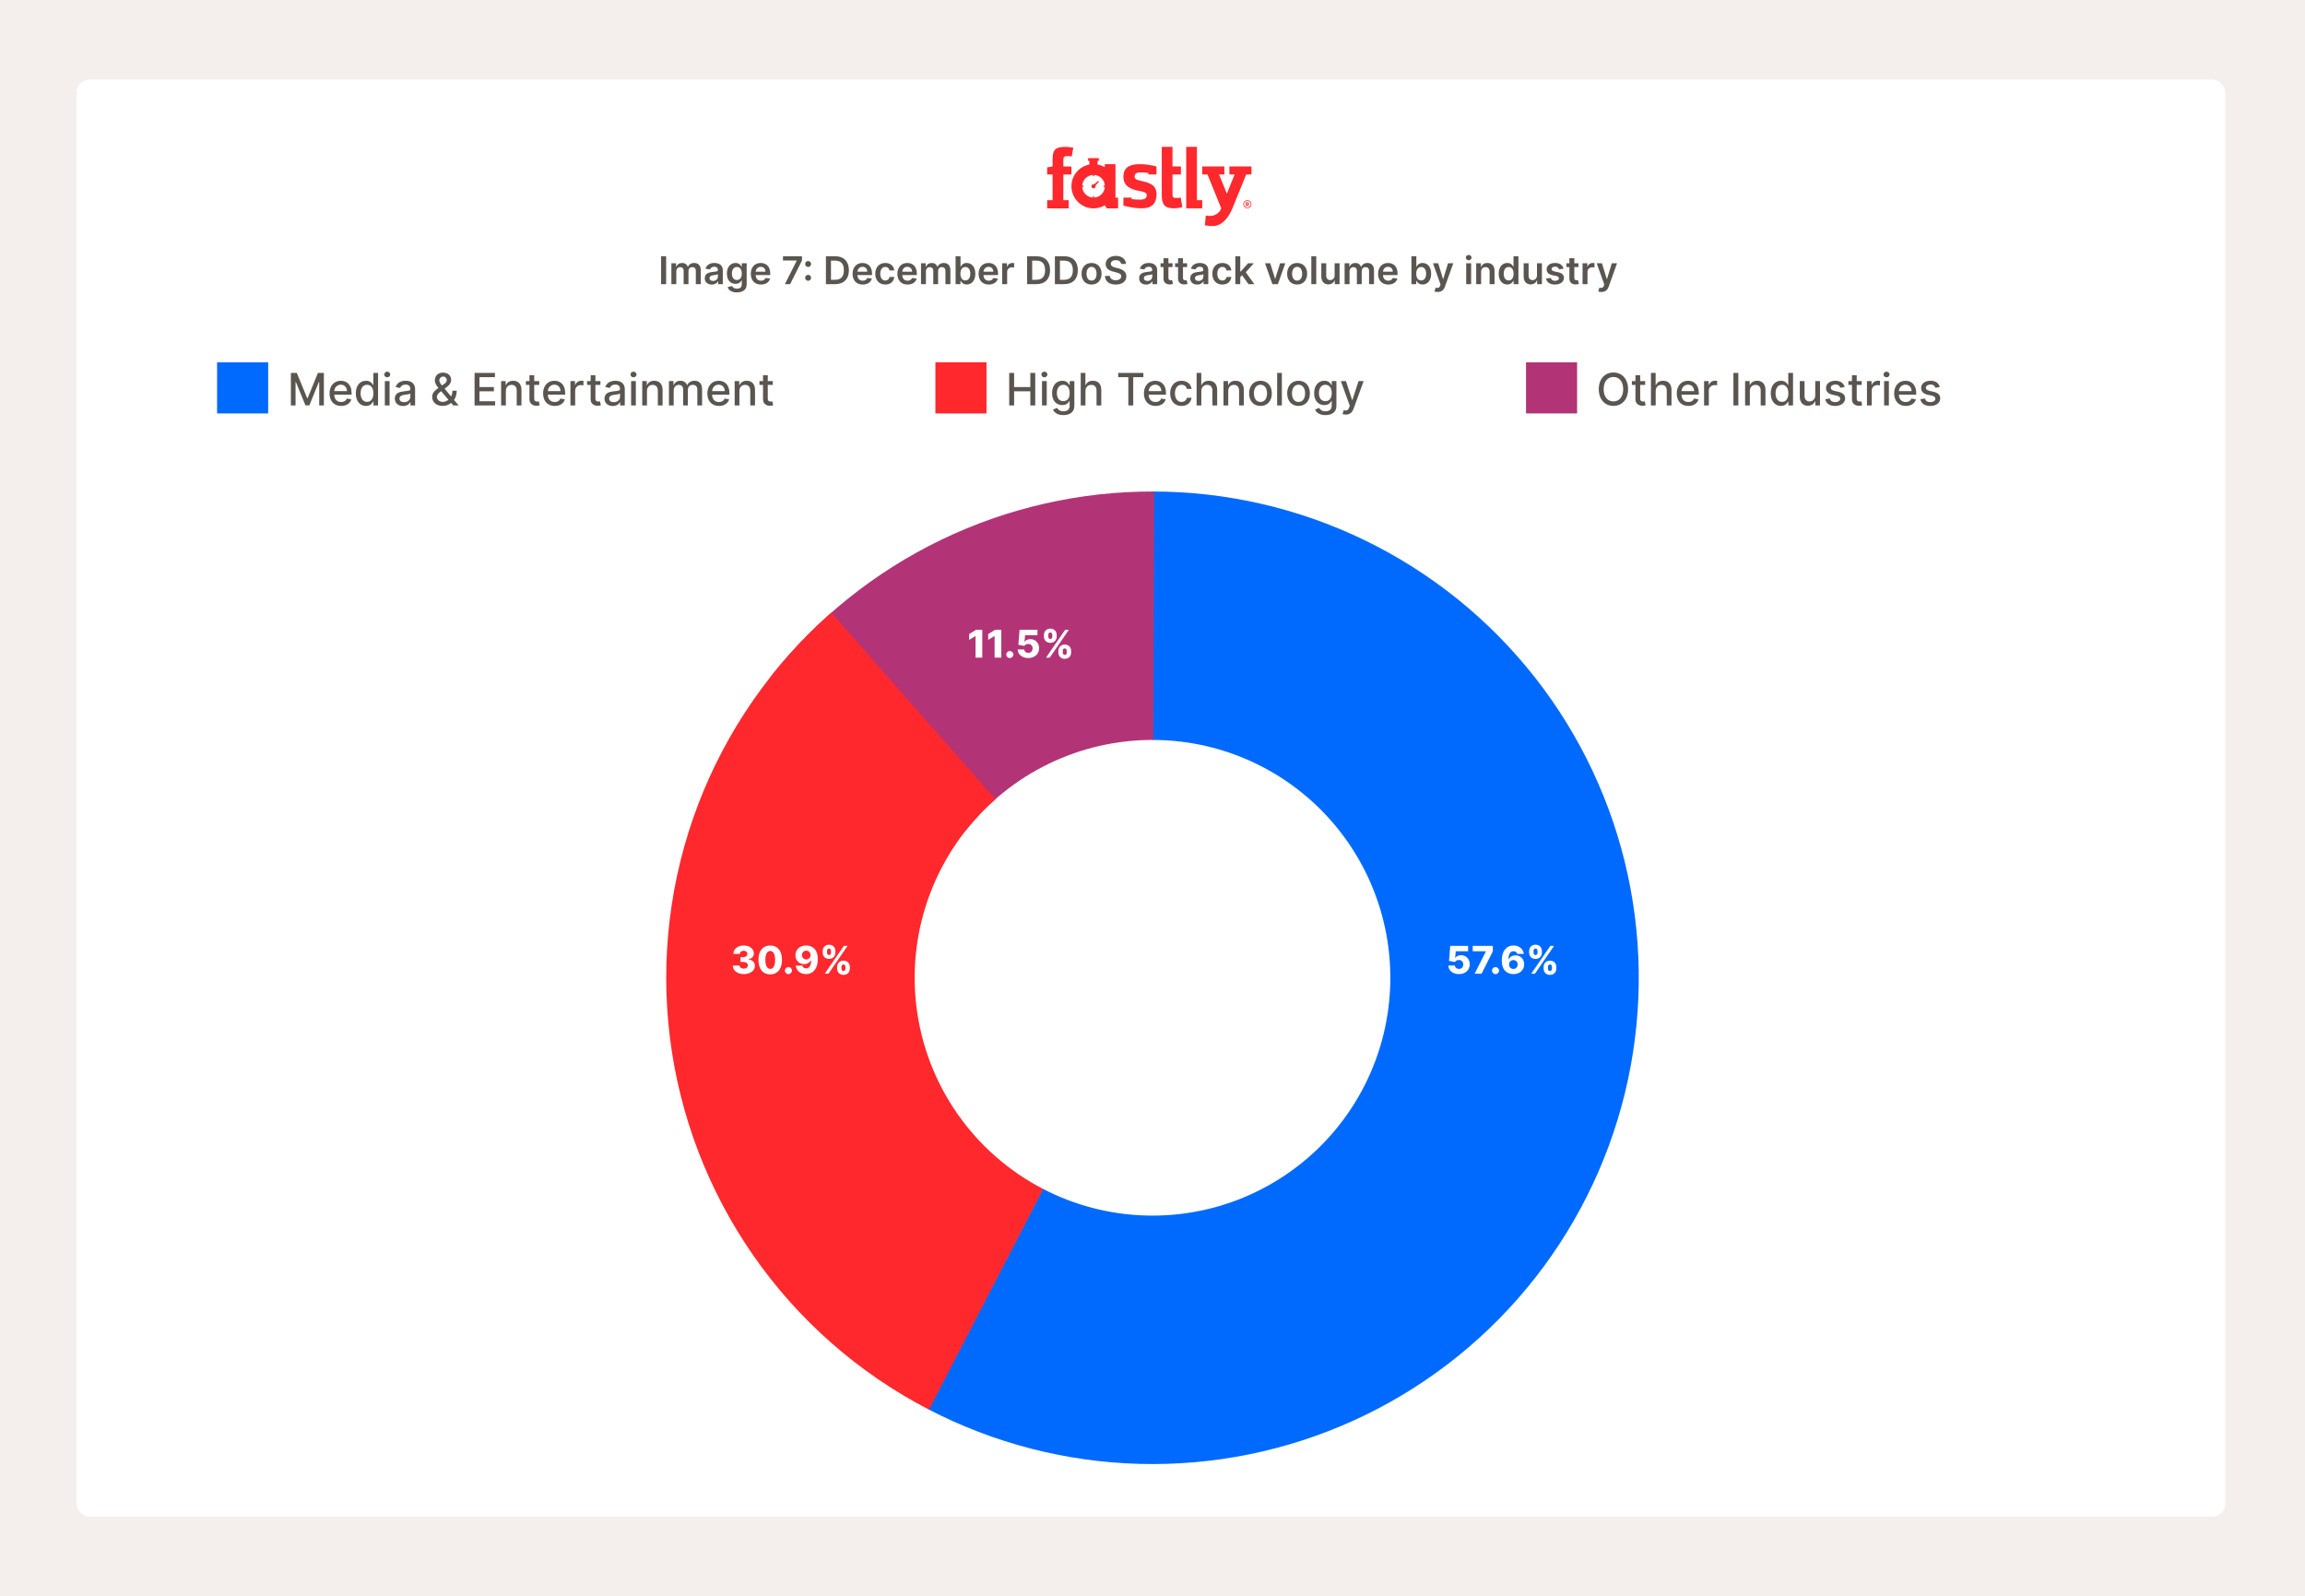 <svg width="722" height="500" viewBox="0 0 722 500" fill="none" xmlns="http://www.w3.org/2000/svg">
<rect width="722" height="500" fill="#F4EEEC"/>
<rect x="24" y="25" width="673" height="450" rx="4" fill="white"/>
<rect x="47" y="104.5" width="16" height="16" fill="#006AFF"/>
<path d="M70.119 107.818H71.983L75.224 115.733H75.344L78.585 107.818H80.45V118H78.988V110.632H78.894L75.891 117.985H74.678L71.675 110.627H71.58V118H70.119V107.818ZM85.855 118.154C83.603 118.154 82.221 116.603 82.221 114.232C82.221 111.885 83.623 110.264 85.751 110.264C87.481 110.264 89.131 111.343 89.131 114.102V114.629H83.702C83.742 116.101 84.597 116.926 85.87 116.926C86.715 116.926 87.361 116.558 87.63 115.837L89.037 116.091C88.699 117.334 87.52 118.154 85.855 118.154ZM83.707 113.516H87.674C87.67 112.347 86.914 111.492 85.76 111.492C84.552 111.492 83.767 112.432 83.707 113.516ZM93.639 118.149C91.785 118.149 90.447 116.668 90.447 114.197C90.447 111.721 91.805 110.264 93.649 110.264C95.071 110.264 95.578 111.129 95.847 111.602H95.936V107.818H97.423V118H95.971V116.812H95.847C95.578 117.299 95.031 118.149 93.639 118.149ZM93.967 116.881C95.25 116.881 95.961 115.788 95.961 114.182C95.961 112.586 95.265 111.527 93.967 111.527C92.625 111.527 91.949 112.665 91.949 114.182C91.949 115.713 92.64 116.881 93.967 116.881ZM99.544 118V110.364H101.031V118H99.544ZM100.295 109.185C99.778 109.185 99.355 108.788 99.355 108.3C99.355 107.813 99.778 107.411 100.295 107.411C100.807 107.411 101.235 107.813 101.235 108.3C101.235 108.788 100.807 109.185 100.295 109.185ZM105.253 118.169C103.801 118.169 102.673 117.344 102.673 115.842C102.673 114.107 104.154 113.729 105.601 113.56C106.973 113.401 107.53 113.411 107.53 112.869V112.835C107.53 111.969 107.038 111.467 106.078 111.467C105.079 111.467 104.522 111.989 104.303 112.531L102.906 112.213C103.403 110.821 104.676 110.264 106.058 110.264C107.271 110.264 109.021 110.707 109.021 112.929V118H107.57V116.956H107.51C107.227 117.528 106.516 118.169 105.253 118.169ZM105.576 116.976C106.814 116.976 107.535 116.151 107.535 115.246V114.261C107.321 114.475 106.178 114.604 105.695 114.669C104.835 114.783 104.129 115.067 104.129 115.862C104.129 116.598 104.736 116.976 105.576 116.976ZM117.669 118.144C115.621 118.144 114.373 116.931 114.373 115.295C114.373 114.082 115.164 113.332 116.327 112.526C115.686 111.746 115.208 111.025 115.208 110.115C115.208 108.708 116.228 107.709 117.779 107.709C119.345 107.709 120.304 108.738 120.304 109.926C120.304 110.896 119.797 111.607 118.952 112.223L118.256 112.735L120.294 115.171C120.558 114.664 120.717 114.058 120.717 113.376H122.059C122.059 114.788 121.647 115.693 121.214 116.27L122.661 118H120.98L120.294 117.195C119.608 117.836 118.589 118.144 117.669 118.144ZM119.459 116.21L117.177 113.531L116.909 113.729C116.113 114.316 115.85 114.942 115.85 115.256C115.85 116.136 116.571 116.886 117.674 116.886C118.301 116.886 118.932 116.648 119.459 116.21ZM117.436 111.746L118.062 111.303C118.614 110.94 118.947 110.572 118.947 109.966C118.947 109.489 118.5 108.952 117.814 108.952C117.098 108.952 116.61 109.548 116.61 110.14C116.61 110.657 116.973 111.179 117.436 111.746ZM127.65 118V107.818H134.033V109.141H129.186V112.243H133.7V113.56H129.186V116.678H134.093V118H127.65ZM137.453 113.466V118H135.966V110.364H137.393V111.607H137.487C137.84 110.796 138.591 110.264 139.74 110.264C141.301 110.264 142.34 111.254 142.34 113.143V118H140.853V113.322C140.853 112.213 140.242 111.552 139.232 111.552C138.198 111.552 137.453 112.248 137.453 113.466ZM147.898 110.364V111.557H146.332V115.758C146.332 116.618 146.764 116.777 147.247 116.777C147.485 116.777 147.669 116.732 147.769 116.712L148.037 117.94C147.863 118.005 147.545 118.094 147.073 118.099C145.899 118.124 144.84 117.453 144.845 116.066V111.557H143.727V110.364H144.845V108.534H146.332V110.364H147.898ZM152.751 118.154C150.499 118.154 149.117 116.603 149.117 114.232C149.117 111.885 150.519 110.264 152.647 110.264C154.377 110.264 156.028 111.343 156.028 114.102V114.629H150.599C150.638 116.101 151.494 116.926 152.766 116.926C153.612 116.926 154.258 116.558 154.526 115.837L155.933 116.091C155.595 117.334 154.417 118.154 152.751 118.154ZM150.604 113.516H154.571C154.566 112.347 153.81 111.492 152.657 111.492C151.449 111.492 150.663 112.432 150.604 113.516ZM157.677 118V110.364H159.114V111.577H159.193C159.472 110.756 160.237 110.249 161.132 110.249C161.321 110.249 161.615 110.264 161.764 110.284V111.706C161.644 111.671 161.296 111.616 160.988 111.616C159.934 111.616 159.164 112.337 159.164 113.337V118H157.677ZM167.066 110.364V111.557H165.5V115.758C165.5 116.618 165.932 116.777 166.415 116.777C166.653 116.777 166.837 116.732 166.937 116.712L167.205 117.94C167.031 118.005 166.713 118.094 166.241 118.099C165.067 118.124 164.008 117.453 164.013 116.066V111.557H162.895V110.364H164.013V108.534H165.5V110.364H167.066ZM170.933 118.169C169.481 118.169 168.352 117.344 168.352 115.842C168.352 114.107 169.834 113.729 171.281 113.56C172.653 113.401 173.21 113.411 173.21 112.869V112.835C173.21 111.969 172.717 111.467 171.758 111.467C170.759 111.467 170.202 111.989 169.983 112.531L168.586 112.213C169.083 110.821 170.356 110.264 171.738 110.264C172.951 110.264 174.701 110.707 174.701 112.929V118H173.249V116.956H173.19C172.906 117.528 172.195 118.169 170.933 118.169ZM171.256 116.976C172.494 116.976 173.214 116.151 173.214 115.246V114.261C173.001 114.475 171.857 114.604 171.375 114.669C170.515 114.783 169.809 115.067 169.809 115.862C169.809 116.598 170.415 116.976 171.256 116.976ZM176.681 118V110.364H178.167V118H176.681ZM177.432 109.185C176.915 109.185 176.492 108.788 176.492 108.3C176.492 107.813 176.915 107.411 177.432 107.411C177.944 107.411 178.371 107.813 178.371 108.3C178.371 108.788 177.944 109.185 177.432 109.185ZM181.654 113.466V118H180.167V110.364H181.594V111.607H181.689C182.042 110.796 182.792 110.264 183.941 110.264C185.502 110.264 186.541 111.254 186.541 113.143V118H185.054V113.322C185.054 112.213 184.443 111.552 183.434 111.552C182.4 111.552 181.654 112.248 181.654 113.466ZM188.534 118V110.364H189.961V111.607H190.056C190.374 110.766 191.125 110.264 192.134 110.264C193.153 110.264 193.854 110.771 194.187 111.607H194.267C194.635 110.791 195.46 110.264 196.559 110.264C197.941 110.264 198.915 111.134 198.915 112.879V118H197.429V113.018C197.429 111.984 196.782 111.547 195.997 111.547C195.027 111.547 194.466 112.213 194.466 113.133V118H192.984V112.924C192.984 112.094 192.412 111.547 191.587 111.547C190.742 111.547 190.021 112.263 190.021 113.292V118H188.534ZM204.199 118.154C201.947 118.154 200.564 116.603 200.564 114.232C200.564 111.885 201.966 110.264 204.094 110.264C205.824 110.264 207.475 111.343 207.475 114.102V114.629H202.046C202.086 116.101 202.941 116.926 204.214 116.926C205.059 116.926 205.705 116.558 205.974 115.837L207.381 116.091C207.042 117.334 205.864 118.154 204.199 118.154ZM202.051 113.516H206.018C206.013 112.347 205.258 111.492 204.104 111.492C202.896 111.492 202.111 112.432 202.051 113.516ZM210.611 113.466V118H209.124V110.364H210.551V111.607H210.646C210.999 110.796 211.749 110.264 212.898 110.264C214.459 110.264 215.498 111.254 215.498 113.143V118H214.011V113.322C214.011 112.213 213.4 111.552 212.391 111.552C211.357 111.552 210.611 112.248 210.611 113.466ZM221.056 110.364V111.557H219.49V115.758C219.49 116.618 219.923 116.777 220.405 116.777C220.643 116.777 220.827 116.732 220.927 116.712L221.195 117.94C221.021 118.005 220.703 118.094 220.231 118.099C219.058 118.124 217.999 117.453 218.004 116.066V111.557H216.885V110.364H218.004V108.534H219.49V110.364H221.056Z" fill="#5B5550"/>
<rect x="542" y="104.5" width="16" height="16" fill="#B23477"/>
<path d="M573.963 112.909C573.963 116.165 572.014 118.139 569.379 118.139C566.734 118.139 564.79 116.161 564.79 112.909C564.79 109.653 566.734 107.679 569.379 107.679C572.014 107.679 573.963 109.653 573.963 112.909ZM572.442 112.909C572.442 110.428 571.129 109.081 569.379 109.081C567.624 109.081 566.317 110.428 566.317 112.909C566.317 115.39 567.624 116.737 569.379 116.737C571.129 116.737 572.442 115.39 572.442 112.909ZM579.324 110.364V111.557H577.758V115.758C577.758 116.618 578.19 116.777 578.672 116.777C578.911 116.777 579.095 116.732 579.194 116.712L579.463 117.94C579.289 118.005 578.971 118.094 578.498 118.099C577.325 118.124 576.266 117.453 576.271 116.066V111.557H575.153V110.364H576.271V108.534H577.758V110.364H579.324ZM582.619 113.466V118H581.132V107.818H582.599V111.607H582.693C583.051 110.781 583.767 110.264 584.955 110.264C586.526 110.264 587.57 111.239 587.57 113.143V118H586.084V113.322C586.084 112.203 585.472 111.552 584.448 111.552C583.389 111.552 582.619 112.248 582.619 113.466ZM592.845 118.154C590.593 118.154 589.211 116.603 589.211 114.232C589.211 111.885 590.613 110.264 592.741 110.264C594.471 110.264 596.121 111.343 596.121 114.102V114.629H590.692C590.732 116.101 591.587 116.926 592.86 116.926C593.705 116.926 594.352 116.558 594.62 115.837L596.027 116.091C595.689 117.334 594.511 118.154 592.845 118.154ZM590.697 113.516H594.665C594.66 112.347 593.904 111.492 592.751 111.492C591.543 111.492 590.757 112.432 590.697 113.516ZM597.771 118V110.364H599.208V111.577H599.287C599.566 110.756 600.331 110.249 601.226 110.249C601.415 110.249 601.708 110.264 601.857 110.284V111.706C601.738 111.671 601.39 111.616 601.082 111.616C600.028 111.616 599.257 112.337 599.257 113.337V118H597.771ZM608.504 107.818V118H606.968V107.818H608.504ZM612.109 113.466V118H610.622V110.364H612.049V111.607H612.144C612.497 110.796 613.247 110.264 614.396 110.264C615.957 110.264 616.996 111.254 616.996 113.143V118H615.509V113.322C615.509 112.213 614.898 111.552 613.889 111.552C612.855 111.552 612.109 112.248 612.109 113.466ZM621.848 118.149C619.994 118.149 618.656 116.668 618.656 114.197C618.656 111.721 620.014 110.264 621.858 110.264C623.28 110.264 623.787 111.129 624.056 111.602H624.145V107.818H625.632V118H624.18V116.812H624.056C623.787 117.299 623.24 118.149 621.848 118.149ZM622.176 116.881C623.459 116.881 624.17 115.788 624.17 114.182C624.17 112.586 623.474 111.527 622.176 111.527C620.834 111.527 620.158 112.665 620.158 114.182C620.158 115.713 620.849 116.881 622.176 116.881ZM632.591 114.833V110.364H634.082V118H632.62V116.678H632.541C632.188 117.493 631.407 118.099 630.259 118.099C628.792 118.099 627.753 117.115 627.753 115.221V110.364H629.24V115.042C629.24 116.081 629.876 116.747 630.796 116.747C631.631 116.747 632.596 116.131 632.591 114.833ZM641.802 112.228L640.454 112.467C640.28 111.955 639.853 111.442 638.928 111.442C638.083 111.442 637.447 111.86 637.452 112.447C637.447 112.964 637.809 113.247 638.65 113.446L639.863 113.724C641.265 114.048 641.951 114.714 641.951 115.793C641.951 117.175 640.673 118.154 638.829 118.154C637.113 118.154 635.99 117.393 635.741 116.041L637.178 115.822C637.357 116.573 637.929 116.956 638.819 116.956C639.793 116.956 640.425 116.494 640.425 115.902C640.425 115.425 640.081 115.097 639.346 114.933L638.053 114.649C636.621 114.331 635.965 113.61 635.965 112.526C635.965 111.174 637.188 110.264 638.913 110.264C640.564 110.264 641.493 111.04 641.802 112.228ZM647.15 110.364V111.557H645.584V115.758C645.584 116.618 646.016 116.777 646.499 116.777C646.737 116.777 646.921 116.732 647.021 116.712L647.289 117.94C647.115 118.005 646.797 118.094 646.325 118.099C645.151 118.124 644.092 117.453 644.097 116.066V111.557H642.979V110.364H644.097V108.534H645.584V110.364H647.15ZM648.794 118V110.364H650.231V111.577H650.311C650.589 110.756 651.355 110.249 652.249 110.249C652.438 110.249 652.732 110.264 652.881 110.284V111.706C652.762 111.671 652.414 111.616 652.105 111.616C651.051 111.616 650.281 112.337 650.281 113.337V118H648.794ZM654.167 118V110.364H655.654V118H654.167ZM654.918 109.185C654.401 109.185 653.978 108.788 653.978 108.3C653.978 107.813 654.401 107.411 654.918 107.411C655.43 107.411 655.858 107.813 655.858 108.3C655.858 108.788 655.43 109.185 654.918 109.185ZM660.945 118.154C658.693 118.154 657.311 116.603 657.311 114.232C657.311 111.885 658.713 110.264 660.84 110.264C662.57 110.264 664.221 111.343 664.221 114.102V114.629H658.792C658.832 116.101 659.687 116.926 660.96 116.926C661.805 116.926 662.451 116.558 662.72 115.837L664.127 116.091C663.789 117.334 662.61 118.154 660.945 118.154ZM658.797 113.516H662.764C662.759 112.347 662.004 111.492 660.85 111.492C659.642 111.492 658.857 112.432 658.797 113.516ZM671.593 112.228L670.245 112.467C670.071 111.955 669.644 111.442 668.719 111.442C667.874 111.442 667.238 111.86 667.243 112.447C667.238 112.964 667.6 113.247 668.441 113.446L669.654 113.724C671.056 114.048 671.742 114.714 671.742 115.793C671.742 117.175 670.464 118.154 668.62 118.154C666.904 118.154 665.781 117.393 665.532 116.041L666.969 115.822C667.148 116.573 667.72 116.956 668.61 116.956C669.584 116.956 670.216 116.494 670.216 115.902C670.216 115.425 669.873 115.097 669.137 114.933L667.844 114.649C666.412 114.331 665.756 113.61 665.756 112.526C665.756 111.174 666.979 110.264 668.704 110.264C670.355 110.264 671.284 111.04 671.593 112.228Z" fill="#5B5550"/>
<rect x="252" y="104.5" width="16" height="16" fill="#FF282D"/>
<path d="M275.119 118V107.818H276.655V112.243H281.731V107.818H283.272V118H281.731V113.56H276.655V118H275.119ZM285.39 118V110.364H286.876V118H285.39ZM286.141 109.185C285.624 109.185 285.201 108.788 285.201 108.3C285.201 107.813 285.624 107.411 286.141 107.411C286.653 107.411 287.08 107.813 287.08 108.3C287.08 108.788 286.653 109.185 286.141 109.185ZM292.078 121.023C290.253 121.023 289.234 120.227 288.831 119.293L290.109 118.766C290.373 119.203 290.855 119.825 292.093 119.825C293.221 119.825 294.042 119.308 294.042 118.109V116.608H293.947C293.679 117.095 293.137 117.886 291.735 117.886C289.93 117.886 288.543 116.588 288.543 114.152C288.543 111.721 289.9 110.264 291.745 110.264C293.167 110.264 293.694 111.129 293.957 111.602H294.067V110.364H295.523V118.169C295.523 120.133 294.022 121.023 292.078 121.023ZM292.063 116.653C293.346 116.653 294.057 115.708 294.057 114.132C294.057 112.586 293.361 111.527 292.063 111.527C290.721 111.527 290.045 112.665 290.045 114.132C290.045 115.634 290.736 116.653 292.063 116.653ZM299.003 113.466V118H297.517V107.818H298.983V111.607H299.078C299.436 110.781 300.152 110.264 301.34 110.264C302.911 110.264 303.955 111.239 303.955 113.143V118H302.469V113.322C302.469 112.203 301.857 111.552 300.833 111.552C299.774 111.552 299.003 112.248 299.003 113.466ZM309.261 109.141V107.818H317.141V109.141H313.964V118H312.433V109.141H309.261ZM320.947 118.154C318.695 118.154 317.312 116.603 317.312 114.232C317.312 111.885 318.714 110.264 320.842 110.264C322.572 110.264 324.223 111.343 324.223 114.102V114.629H318.794C318.834 116.101 319.689 116.926 320.962 116.926C321.807 116.926 322.453 116.558 322.722 115.837L324.129 116.091C323.79 117.334 322.612 118.154 320.947 118.154ZM318.799 113.516H322.766C322.761 112.347 322.006 111.492 320.852 111.492C319.644 111.492 318.859 112.432 318.799 113.516ZM329.089 118.154C326.872 118.154 325.529 116.518 325.529 114.217C325.529 111.885 326.921 110.264 329.074 110.264C330.809 110.264 332.067 111.288 332.226 112.83H330.779C330.62 112.114 330.044 111.517 329.099 111.517C327.856 111.517 327.031 112.546 327.031 114.182C327.031 115.847 327.841 116.896 329.099 116.896C329.949 116.896 330.59 116.409 330.779 115.584H332.226C332.062 117.07 330.894 118.154 329.089 118.154ZM335.302 113.466V118H333.816V107.818H335.282V111.607H335.377C335.735 110.781 336.451 110.264 337.639 110.264C339.21 110.264 340.254 111.239 340.254 113.143V118H338.767V113.322C338.767 112.203 338.156 111.552 337.132 111.552C336.073 111.552 335.302 112.248 335.302 113.466ZM343.724 113.466V118H342.238V110.364H343.664V111.607H343.759C344.112 110.796 344.863 110.264 346.011 110.264C347.572 110.264 348.611 111.254 348.611 113.143V118H347.125V113.322C347.125 112.213 346.513 111.552 345.504 111.552C344.47 111.552 343.724 112.248 343.724 113.466ZM353.821 118.154C351.669 118.154 350.262 116.578 350.262 114.217C350.262 111.84 351.669 110.264 353.821 110.264C355.974 110.264 357.381 111.84 357.381 114.217C357.381 116.578 355.974 118.154 353.821 118.154ZM353.826 116.906C355.223 116.906 355.88 115.678 355.88 114.212C355.88 112.75 355.223 111.507 353.826 111.507C352.419 111.507 351.763 112.75 351.763 114.212C351.763 115.678 352.419 116.906 353.826 116.906ZM360.527 107.818V118H359.04V107.818H360.527ZM365.743 118.154C363.591 118.154 362.184 116.578 362.184 114.217C362.184 111.84 363.591 110.264 365.743 110.264C367.896 110.264 369.303 111.84 369.303 114.217C369.303 116.578 367.896 118.154 365.743 118.154ZM365.748 116.906C367.145 116.906 367.801 115.678 367.801 114.212C367.801 112.75 367.145 111.507 365.748 111.507C364.341 111.507 363.685 112.75 363.685 114.212C363.685 115.678 364.341 116.906 365.748 116.906ZM374.164 121.023C372.339 121.023 371.32 120.227 370.917 119.293L372.195 118.766C372.459 119.203 372.941 119.825 374.179 119.825C375.307 119.825 376.128 119.308 376.128 118.109V116.608H376.033C375.765 117.095 375.223 117.886 373.821 117.886C372.016 117.886 370.629 116.588 370.629 114.152C370.629 111.721 371.986 110.264 373.831 110.264C375.253 110.264 375.78 111.129 376.043 111.602H376.153V110.364H377.609V118.169C377.609 120.133 376.108 121.023 374.164 121.023ZM374.149 116.653C375.432 116.653 376.143 115.708 376.143 114.132C376.143 112.586 375.447 111.527 374.149 111.527C372.807 111.527 372.131 112.665 372.131 114.132C372.131 115.634 372.822 116.653 374.149 116.653ZM380.542 120.864C380.095 120.864 379.707 120.779 379.528 120.7L379.886 119.482C380.702 119.705 381.233 119.621 381.611 118.607L381.795 118.099L379.001 110.364H380.592L382.526 116.29H382.606L384.54 110.364H386.135L382.988 119.019C382.546 120.222 381.77 120.864 380.542 120.864Z" fill="#5B5550"/>
<rect x="417" y="104.5" width="16" height="16" fill="#459C00"/>
<path d="M448.575 111.129H447.024C446.771 109.812 445.682 109.081 444.384 109.081C442.629 109.081 441.317 110.438 441.317 112.909C441.317 115.4 442.634 116.737 444.379 116.737C445.667 116.737 446.761 116.021 447.024 114.719L448.575 114.724C448.242 116.737 446.607 118.139 444.369 118.139C441.724 118.139 439.79 116.165 439.79 112.909C439.79 109.653 441.734 107.679 444.369 107.679C446.522 107.679 448.227 108.952 448.575 111.129ZM453.511 118.154C451.358 118.154 449.951 116.578 449.951 114.217C449.951 111.84 451.358 110.264 453.511 110.264C455.664 110.264 457.07 111.84 457.07 114.217C457.07 116.578 455.664 118.154 453.511 118.154ZM453.516 116.906C454.913 116.906 455.569 115.678 455.569 114.212C455.569 112.75 454.913 111.507 453.516 111.507C452.109 111.507 451.453 112.75 451.453 114.212C451.453 115.678 452.109 116.906 453.516 116.906ZM458.73 118V110.364H460.157V111.607H460.251C460.569 110.766 461.32 110.264 462.329 110.264C463.348 110.264 464.049 110.771 464.382 111.607H464.462C464.83 110.791 465.655 110.264 466.754 110.264C468.136 110.264 469.11 111.134 469.11 112.879V118H467.624V113.018C467.624 111.984 466.978 111.547 466.192 111.547C465.223 111.547 464.661 112.213 464.661 113.133V118H463.179V112.924C463.179 112.094 462.608 111.547 461.782 111.547C460.937 111.547 460.216 112.263 460.216 113.292V118H458.73ZM471.103 118V110.364H472.53V111.607H472.624C472.942 110.766 473.693 110.264 474.702 110.264C475.721 110.264 476.422 110.771 476.756 111.607H476.835C477.203 110.791 478.028 110.264 479.127 110.264C480.509 110.264 481.483 111.134 481.483 112.879V118H479.997V113.018C479.997 111.984 479.351 111.547 478.565 111.547C477.596 111.547 477.034 112.213 477.034 113.133V118H475.552V112.924C475.552 112.094 474.981 111.547 474.155 111.547C473.31 111.547 472.589 112.263 472.589 113.292V118H471.103ZM486.767 118.154C484.515 118.154 483.133 116.603 483.133 114.232C483.133 111.885 484.535 110.264 486.663 110.264C488.393 110.264 490.043 111.343 490.043 114.102V114.629H484.614C484.654 116.101 485.509 116.926 486.782 116.926C487.627 116.926 488.273 116.558 488.542 115.837L489.949 116.091C489.611 117.334 488.433 118.154 486.767 118.154ZM484.619 113.516H488.587C488.582 112.347 487.826 111.492 486.673 111.492C485.464 111.492 484.679 112.432 484.619 113.516ZM491.693 118V110.364H493.129V111.577H493.209C493.487 110.756 494.253 110.249 495.148 110.249C495.337 110.249 495.63 110.264 495.779 110.284V111.706C495.66 111.671 495.312 111.616 495.004 111.616C493.95 111.616 493.179 112.337 493.179 113.337V118H491.693ZM500.009 118.154C497.792 118.154 496.449 116.518 496.449 114.217C496.449 111.885 497.841 110.264 499.994 110.264C501.729 110.264 502.987 111.288 503.146 112.83H501.699C501.54 112.114 500.963 111.517 500.019 111.517C498.776 111.517 497.951 112.546 497.951 114.182C497.951 115.847 498.761 116.896 500.019 116.896C500.869 116.896 501.51 116.409 501.699 115.584H503.146C502.982 117.07 501.814 118.154 500.009 118.154ZM508.027 118.154C505.775 118.154 504.393 116.603 504.393 114.232C504.393 111.885 505.795 110.264 507.922 110.264C509.653 110.264 511.303 111.343 511.303 114.102V114.629H505.874C505.914 116.101 506.769 116.926 508.042 116.926C508.887 116.926 509.533 116.558 509.802 115.837L511.209 116.091C510.871 117.334 509.692 118.154 508.027 118.154ZM505.879 113.516H509.846C509.841 112.347 509.086 111.492 507.932 111.492C506.724 111.492 505.939 112.432 505.879 113.516Z" fill="#5B5550"/>
<g clip-path="url(#clip0_47_374)">
<path d="M371.56 59.257H376.572V56.703H374.91V40H371.56V59.257Z" fill="#FF282D"/>
<path d="M328 56.703H329.707V48.642H328V46.425L329.707 46.143V43.899C329.707 41.181 330.297 40 333.757 40C334.502 40 335.392 40.109 336.173 40.255L335.709 42.99C335.183 42.908 334.919 42.89 334.593 42.89C333.376 42.89 333.067 43.008 333.067 44.208V46.152H335.6V48.651H333.067V56.712H334.756V59.266H328.009V56.703H328Z" fill="#FF282D"/>
<path d="M369.843 55.894C369.317 56.003 368.863 55.994 368.527 56.003C367.146 56.04 367.264 55.585 367.264 54.277V48.642H369.898V46.143H367.264V40H363.905V54.976C363.905 57.921 364.631 59.257 367.791 59.257C368.536 59.257 369.571 59.066 370.343 58.893L369.843 55.894Z" fill="#FF282D"/>
<path d="M390.711 56.721C391.419 56.721 391.991 57.285 391.991 57.993C391.991 58.702 391.419 59.257 390.711 59.257C390.002 59.257 389.439 58.693 389.439 57.993C389.439 57.276 390.011 56.721 390.711 56.721ZM390.711 59.057C391.301 59.057 391.773 58.575 391.773 57.984C391.773 57.394 391.292 56.93 390.711 56.93C390.12 56.93 389.648 57.394 389.648 57.984C389.648 58.575 390.129 59.057 390.711 59.057ZM390.947 58.611L390.692 58.239H390.511V58.611H390.229V57.366H390.747C391.056 57.366 391.246 57.521 391.246 57.794C391.246 57.993 391.146 58.13 390.983 58.184L391.292 58.611H390.947ZM390.511 57.984H390.738C390.865 57.984 390.956 57.93 390.956 57.794C390.956 57.666 390.865 57.612 390.747 57.612H390.511V57.984Z" fill="#FF282D"/>
<path d="M359.719 48.633V48.188C358.701 48.006 357.694 47.997 357.149 47.997C355.587 47.997 355.396 48.824 355.396 49.278C355.396 49.914 355.614 50.26 357.303 50.633C359.782 51.187 362.261 51.768 362.261 54.84C362.261 57.757 360.763 59.257 357.612 59.257C355.505 59.257 353.453 58.802 351.891 58.402V55.894H354.434V56.34C355.532 56.548 356.677 56.53 357.276 56.53C358.947 56.53 359.21 55.631 359.21 55.158C359.21 54.495 358.729 54.177 357.167 53.859C354.225 53.359 351.882 52.35 351.882 49.36C351.882 46.525 353.78 45.416 356.931 45.416C359.065 45.416 360.69 45.743 362.252 46.143V48.633H359.719Z" fill="#FF282D"/>
<path d="M343.982 50.642L342.747 51.723C342.52 51.641 342.247 51.696 342.066 51.877C341.812 52.132 341.812 52.55 342.066 52.804C342.32 53.059 342.738 53.059 342.992 52.804C343.174 52.623 343.228 52.35 343.146 52.123L344.236 50.905L343.982 50.642Z" fill="#FF282D"/>
<path d="M349.403 45.434H346.043V46.38C345.353 45.971 344.59 45.68 343.782 45.534V44.389H344.191V43.535H340.813V44.389H341.221V45.543C338.025 46.152 335.61 48.96 335.61 52.341C335.61 56.167 338.706 59.266 342.529 59.266C343.818 59.266 345.035 58.911 346.07 58.293L346.67 59.266H350.22V55.903H349.403V45.434ZM346.079 52.541C345.98 54.349 344.527 55.794 342.72 55.894V55.494H342.32V55.894C340.522 55.785 339.078 54.34 338.988 52.532H339.387V52.132H338.988C339.096 50.342 340.531 48.906 342.32 48.797V49.197H342.72V48.797C344.527 48.888 345.98 50.342 346.079 52.15H345.68V52.55H346.079V52.541Z" fill="#FF282D"/>
<path d="M385.072 46.143H392V48.642H390.347L386.098 59.102C384.881 62.037 382.883 64.809 379.832 64.809C379.087 64.809 378.089 64.727 377.398 64.564L377.698 61.51C378.143 61.592 378.724 61.647 379.024 61.647C380.44 61.647 382.03 60.774 382.529 59.248L378.225 48.642H376.572V46.143H383.501V48.642H381.848L384.291 54.649L386.733 48.642H385.081V46.143H385.072Z" fill="#FF282D"/>
</g>
<path d="M192.83 73.073V81.8H191.249V73.073H192.83ZM194.474 81.8V75.255H195.949V76.367H196.025C196.298 75.621 196.954 75.169 197.832 75.169C198.714 75.169 199.349 75.625 199.601 76.367H199.669C199.959 75.638 200.683 75.169 201.633 75.169C202.835 75.169 203.679 75.945 203.679 77.407V81.8H202.132V77.645C202.132 76.836 201.638 76.469 201.015 76.469C200.27 76.469 199.831 76.98 199.831 77.718V81.8H198.318V77.581C198.318 76.908 197.871 76.469 197.219 76.469C196.554 76.469 196.017 77.014 196.017 77.82V81.8H194.474ZM207.127 81.932C205.879 81.932 204.937 81.25 204.937 79.963C204.937 78.489 206.151 78.11 207.421 77.973C208.576 77.85 209.041 77.829 209.041 77.385V77.36C209.041 76.716 208.649 76.35 207.933 76.35C207.178 76.35 206.744 76.733 206.59 77.181L205.15 76.976C205.491 75.783 206.548 75.169 207.924 75.169C209.173 75.169 210.583 75.689 210.583 77.419V81.8H209.1V80.901H209.049C208.768 81.451 208.154 81.932 207.127 81.932ZM207.528 80.799C208.457 80.799 209.045 80.181 209.045 79.452V78.681C208.845 78.843 208.035 78.945 207.63 79C206.94 79.098 206.424 79.346 206.424 79.938C206.424 80.505 206.884 80.799 207.528 80.799ZM214.981 84.391C213.315 84.391 212.373 83.654 212.092 82.737L213.481 82.401C213.669 82.784 214.078 83.223 215.007 83.223C215.884 83.223 216.524 82.827 216.524 81.864V80.624H216.447C216.208 81.105 215.684 81.706 214.563 81.706C213.055 81.706 211.866 80.641 211.866 78.506C211.866 76.354 213.055 75.169 214.568 75.169C215.722 75.169 216.213 75.864 216.447 76.337H216.532V75.255H218.053V81.907C218.053 83.581 216.749 84.391 214.981 84.391ZM214.994 80.496C215.978 80.496 216.532 79.746 216.532 78.498C216.532 77.257 215.987 76.435 214.994 76.435C213.967 76.435 213.438 77.309 213.438 78.498C213.438 79.704 213.975 80.496 214.994 80.496ZM222.532 81.928C220.559 81.928 219.353 80.62 219.353 78.566C219.353 76.546 220.576 75.169 222.451 75.169C224.062 75.169 225.443 76.179 225.443 78.476V78.949H220.883C220.896 80.07 221.556 80.726 222.553 80.726C223.218 80.726 223.73 80.436 223.938 79.882L225.379 80.044C225.106 81.182 224.058 81.928 222.532 81.928ZM220.887 77.909H223.964C223.955 77.019 223.359 76.371 222.472 76.371C221.552 76.371 220.934 77.074 220.887 77.909ZM229.55 80.181V78.924L233.253 73.073H235.221V78.881H236.338V80.181H235.221V81.8H233.713V80.181H229.55ZM233.73 78.881V74.862H233.662L231.169 78.813V78.881H233.73ZM238.667 80.752C238.147 80.752 237.725 80.334 237.729 79.814C237.725 79.303 238.147 78.885 238.667 78.885C239.17 78.885 239.6 79.303 239.604 79.814C239.6 80.334 239.17 80.752 238.667 80.752ZM238.667 76.422C238.147 76.422 237.725 76.005 237.729 75.485C237.725 74.973 238.147 74.556 238.667 74.556C239.17 74.556 239.6 74.973 239.604 75.485C239.6 76.005 239.17 76.422 238.667 76.422ZM245.823 73.073V81.8H244.242V73.073H245.823ZM249.009 77.965V81.8H247.466V75.255H248.941V76.367H249.018C249.316 75.638 249.989 75.169 250.969 75.169C252.32 75.169 253.215 76.064 253.211 77.632V81.8H251.668V77.871C251.668 76.998 251.191 76.473 250.394 76.473C249.58 76.473 249.009 77.019 249.009 77.965ZM257.208 81.915C255.665 81.915 254.51 80.692 254.51 78.536C254.51 76.354 255.699 75.169 257.212 75.169C258.367 75.169 258.849 75.864 259.083 76.337H259.147V73.073H260.694V81.8H259.177V80.769H259.083C258.84 81.246 258.333 81.915 257.208 81.915ZM257.638 80.65C258.623 80.65 259.177 79.797 259.177 78.527C259.177 77.257 258.631 76.435 257.638 76.435C256.611 76.435 256.083 77.309 256.083 78.527C256.083 79.755 256.62 80.65 257.638 80.65ZM266.509 79.047V75.255H268.052V81.8H266.556V80.637H266.488C266.19 81.37 265.499 81.885 264.519 81.885C263.232 81.885 262.338 80.995 262.338 79.422V75.255H263.88V79.184C263.88 80.014 264.374 80.539 265.116 80.539C265.798 80.539 266.509 80.044 266.509 79.047ZM274.812 76.985L273.405 77.138C273.286 76.708 272.911 76.32 272.199 76.32C271.556 76.32 271.066 76.627 271.07 77.07C271.066 77.449 271.33 77.679 271.995 77.829L273.111 78.067C274.347 78.336 274.948 78.907 274.952 79.84C274.948 81.08 273.793 81.928 272.157 81.928C270.55 81.928 269.54 81.216 269.349 80.014L270.853 79.87C270.985 80.458 271.445 80.764 272.153 80.764C272.885 80.764 273.371 80.428 273.371 79.98C273.371 79.61 273.09 79.367 272.489 79.235L271.373 79C270.116 78.74 269.528 78.11 269.532 77.155C269.528 75.945 270.601 75.169 272.178 75.169C273.712 75.169 274.599 75.877 274.812 76.985ZM279.493 75.255V76.448H278.202V79.831C278.202 80.454 278.513 80.59 278.9 80.59C279.092 80.59 279.267 80.552 279.352 80.53L279.612 81.736C279.446 81.791 279.143 81.877 278.704 81.889C277.545 81.924 276.65 81.319 276.659 80.087V76.448H275.73V75.255H276.659V73.686H278.202V75.255H279.493ZM280.783 81.8V75.255H282.279V76.346H282.347C282.585 75.587 283.212 75.161 283.962 75.161C284.132 75.161 284.375 75.178 284.516 75.204V76.623C284.384 76.58 284.06 76.533 283.8 76.533C282.952 76.533 282.325 77.121 282.325 77.952V81.8H280.783ZM285.541 81.8V75.255H287.083V81.8H285.541ZM286.316 74.326C285.822 74.326 285.421 73.951 285.421 73.49C285.421 73.026 285.822 72.651 286.316 72.651C286.806 72.651 287.207 73.026 287.207 73.49C287.207 73.951 286.806 74.326 286.316 74.326ZM291.567 81.928C289.594 81.928 288.388 80.62 288.388 78.566C288.388 76.546 289.611 75.169 291.486 75.169C293.097 75.169 294.478 76.179 294.478 78.476V78.949H289.918C289.931 80.07 290.591 80.726 291.589 80.726C292.253 80.726 292.765 80.436 292.974 79.882L294.414 80.044C294.141 81.182 293.093 81.928 291.567 81.928ZM289.922 77.909H292.999C292.991 77.019 292.394 76.371 291.508 76.371C290.587 76.371 289.969 77.074 289.922 77.909ZM300.956 76.985L299.55 77.138C299.431 76.708 299.056 76.32 298.344 76.32C297.7 76.32 297.21 76.627 297.215 77.07C297.21 77.449 297.475 77.679 298.139 77.829L299.256 78.067C300.492 78.336 301.093 78.907 301.097 79.84C301.093 81.08 299.938 81.928 298.301 81.928C296.695 81.928 295.685 81.216 295.493 80.014L296.997 79.87C297.129 80.458 297.59 80.764 298.297 80.764C299.03 80.764 299.516 80.428 299.516 79.98C299.516 79.61 299.235 79.367 298.634 79.235L297.517 79C296.26 78.74 295.672 78.11 295.676 77.155C295.672 75.945 296.746 75.169 298.323 75.169C299.857 75.169 300.743 75.877 300.956 76.985ZM308.614 75.255V76.448H307.323V79.831C307.323 80.454 307.634 80.59 308.021 80.59C308.213 80.59 308.388 80.552 308.473 80.53L308.733 81.736C308.567 81.791 308.264 81.877 307.825 81.889C306.666 81.924 305.771 81.319 305.78 80.087V76.448H304.851V75.255H305.78V73.686H307.323V75.255H308.614ZM311.787 81.932C310.539 81.932 309.597 81.25 309.597 79.963C309.597 78.489 310.812 78.11 312.081 77.973C313.236 77.85 313.701 77.829 313.701 77.385V77.36C313.701 76.716 313.309 76.35 312.593 76.35C311.839 76.35 311.404 76.733 311.251 77.181L309.81 76.976C310.151 75.783 311.208 75.169 312.584 75.169C313.833 75.169 315.243 75.689 315.243 77.419V81.8H313.76V80.901H313.709C313.428 81.451 312.814 81.932 311.787 81.932ZM312.188 80.799C313.117 80.799 313.705 80.181 313.705 79.452V78.681C313.505 78.843 312.695 78.945 312.29 79C311.6 79.098 311.084 79.346 311.084 79.938C311.084 80.505 311.545 80.799 312.188 80.799ZM316.795 81.8V75.255H318.29V76.346H318.358C318.597 75.587 319.224 75.161 319.974 75.161C320.144 75.161 320.387 75.178 320.528 75.204V76.623C320.395 76.58 320.072 76.533 319.812 76.533C318.964 76.533 318.337 77.121 318.337 77.952V81.8H316.795ZM324.129 84.391C322.463 84.391 321.521 83.654 321.24 82.737L322.629 82.401C322.817 82.784 323.226 83.223 324.155 83.223C325.033 83.223 325.672 82.827 325.672 81.864V80.624H325.595C325.357 81.105 324.833 81.706 323.712 81.706C322.203 81.706 321.014 80.641 321.014 78.506C321.014 76.354 322.203 75.169 323.716 75.169C324.871 75.169 325.361 75.864 325.595 76.337H325.681V75.255H327.202V81.907C327.202 83.581 325.898 84.391 324.129 84.391ZM324.142 80.496C325.127 80.496 325.681 79.746 325.681 78.498C325.681 77.257 325.135 76.435 324.142 76.435C323.115 76.435 322.587 77.309 322.587 78.498C322.587 79.704 323.124 80.496 324.142 80.496ZM331.681 81.928C329.708 81.928 328.502 80.62 328.502 78.566C328.502 76.546 329.725 75.169 331.6 75.169C333.21 75.169 334.591 76.179 334.591 78.476V78.949H330.031C330.044 80.07 330.705 80.726 331.702 80.726C332.367 80.726 332.878 80.436 333.087 79.882L334.527 80.044C334.254 81.182 333.206 81.928 331.681 81.928ZM330.036 77.909H333.112C333.104 77.019 332.507 76.371 331.621 76.371C330.7 76.371 330.083 77.074 330.036 77.909ZM339.165 75.255V76.448H337.873V79.831C337.873 80.454 338.184 80.59 338.572 80.59C338.764 80.59 338.939 80.552 339.024 80.53L339.284 81.736C339.118 81.791 338.815 81.877 338.376 81.889C337.217 81.924 336.322 81.319 336.331 80.087V76.448H335.402V75.255H336.331V73.686H337.873V75.255H339.165ZM343.282 81.928C341.309 81.928 340.103 80.62 340.103 78.566C340.103 76.546 341.326 75.169 343.201 75.169C344.812 75.169 346.193 76.179 346.193 78.476V78.949H341.633C341.646 80.07 342.306 80.726 343.303 80.726C343.968 80.726 344.48 80.436 344.688 79.882L346.129 80.044C345.856 81.182 344.808 81.928 343.282 81.928ZM341.637 77.909H344.714C344.705 77.019 344.109 76.371 343.222 76.371C342.302 76.371 341.684 77.074 341.637 77.909ZM349.927 81.915C348.384 81.915 347.229 80.692 347.229 78.536C347.229 76.354 348.418 75.169 349.931 75.169C351.086 75.169 351.567 75.864 351.802 76.337H351.866V73.073H353.412V81.8H351.895V80.769H351.802C351.559 81.246 351.052 81.915 349.927 81.915ZM350.357 80.65C351.341 80.65 351.895 79.797 351.895 78.527C351.895 77.257 351.35 76.435 350.357 76.435C349.33 76.435 348.802 77.309 348.802 78.527C348.802 79.755 349.339 80.65 350.357 80.65ZM358.101 81.8V73.073H359.644V76.337H359.708C359.942 75.864 360.423 75.169 361.578 75.169C363.091 75.169 364.28 76.354 364.28 78.536C364.28 80.692 363.125 81.915 361.583 81.915C360.458 81.915 359.95 81.246 359.708 80.769H359.618V81.8H358.101ZM359.614 78.527C359.614 79.797 360.168 80.65 361.152 80.65C362.171 80.65 362.708 79.755 362.708 78.527C362.708 77.309 362.179 76.435 361.152 76.435C360.159 76.435 359.614 77.257 359.614 78.527ZM366.328 84.255C365.906 84.255 365.531 84.178 365.322 84.093L365.68 82.891C366.353 83.087 366.805 83.036 367.09 82.29L367.222 81.936L364.849 75.255H366.485L367.994 80.198H368.062L369.575 75.255H371.215L368.595 82.593C368.224 83.637 367.529 84.255 366.328 84.255ZM378.285 81.8H375.328V73.073H378.345C380.944 73.073 382.521 74.709 382.521 77.428C382.521 80.155 380.944 81.8 378.285 81.8ZM376.909 80.432H378.208C380.028 80.432 380.953 79.435 380.953 77.428C380.953 75.429 380.028 74.441 378.255 74.441H376.909V80.432ZM386.98 81.8H384.023V73.073H387.04C389.639 73.073 391.216 74.709 391.216 77.428C391.216 80.155 389.639 81.8 386.98 81.8ZM385.604 80.432H386.904C388.723 80.432 389.648 79.435 389.648 77.428C389.648 75.429 388.723 74.441 386.95 74.441H385.604V80.432ZM395.505 81.928C393.588 81.928 392.369 80.577 392.369 78.553C392.369 76.525 393.588 75.169 395.505 75.169C397.423 75.169 398.642 76.525 398.642 78.553C398.642 80.577 397.423 81.928 395.505 81.928ZM395.514 80.692C396.558 80.692 397.078 79.746 397.078 78.549C397.078 77.351 396.558 76.392 395.514 76.392C394.453 76.392 393.933 77.351 393.933 78.549C393.933 79.746 394.453 80.692 395.514 80.692ZM404.762 75.472C404.681 74.73 404.059 74.291 403.117 74.291C402.128 74.291 401.54 74.773 401.536 75.429C401.528 76.158 402.303 76.461 403.019 76.631L403.837 76.836C405.15 77.147 406.398 77.837 406.403 79.35C406.398 80.888 405.184 81.932 403.091 81.932C401.059 81.932 399.768 80.956 399.704 79.222H401.259C401.323 80.138 402.09 80.581 403.079 80.581C404.11 80.581 404.817 80.083 404.822 79.337C404.817 78.659 404.195 78.365 403.253 78.127L402.26 77.871C400.824 77.5 399.934 76.78 399.934 75.527C399.93 73.985 401.306 72.954 403.138 72.954C404.996 72.954 406.253 73.998 406.283 75.472H404.762ZM412.604 81.932C411.355 81.932 410.414 81.25 410.414 79.963C410.414 78.489 411.628 78.11 412.898 77.973C414.053 77.85 414.517 77.829 414.517 77.385V77.36C414.517 76.716 414.125 76.35 413.409 76.35C412.655 76.35 412.22 76.733 412.067 77.181L410.627 76.976C410.968 75.783 412.024 75.169 413.401 75.169C414.649 75.169 416.06 75.689 416.06 77.419V81.8H414.577V80.901H414.526C414.244 81.451 413.631 81.932 412.604 81.932ZM413.004 80.799C413.933 80.799 414.521 80.181 414.521 79.452V78.681C414.321 78.843 413.512 78.945 413.107 79C412.416 79.098 411.901 79.346 411.901 79.938C411.901 80.505 412.361 80.799 413.004 80.799ZM420.879 75.255V76.448H419.588V79.831C419.588 80.454 419.899 80.59 420.287 80.59C420.479 80.59 420.654 80.552 420.739 80.53L420.999 81.736C420.833 81.791 420.53 81.877 420.091 81.889C418.932 81.924 418.037 81.319 418.046 80.087V76.448H417.117V75.255H418.046V73.686H419.588V75.255H420.879ZM425.438 75.255V76.448H424.147V79.831C424.147 80.454 424.458 80.59 424.846 80.59C425.037 80.59 425.212 80.552 425.297 80.53L425.557 81.736C425.391 81.791 425.089 81.877 424.65 81.889C423.491 81.924 422.596 81.319 422.604 80.087V76.448H421.675V75.255H422.604V73.686H424.147V75.255H425.438ZM428.612 81.932C427.363 81.932 426.421 81.25 426.421 79.963C426.421 78.489 427.636 78.11 428.906 77.973C430.061 77.85 430.525 77.829 430.525 77.385V77.36C430.525 76.716 430.133 76.35 429.417 76.35C428.663 76.35 428.228 76.733 428.075 77.181L426.634 76.976C426.975 75.783 428.032 75.169 429.409 75.169C430.657 75.169 432.068 75.689 432.068 77.419V81.8H430.585V80.901H430.534C430.252 81.451 429.639 81.932 428.612 81.932ZM429.012 80.799C429.941 80.799 430.529 80.181 430.529 79.452V78.681C430.329 78.843 429.519 78.945 429.115 79C428.424 79.098 427.909 79.346 427.909 79.938C427.909 80.505 428.369 80.799 429.012 80.799ZM436.474 81.928C434.518 81.928 433.338 80.534 433.338 78.553C433.338 76.554 434.548 75.169 436.465 75.169C438.063 75.169 439.171 76.103 439.278 77.522H437.803C437.684 76.891 437.228 76.414 436.487 76.414C435.536 76.414 434.901 77.206 434.901 78.527C434.901 79.865 435.524 80.671 436.487 80.671C437.164 80.671 437.671 80.266 437.803 79.563H439.278C439.167 80.952 438.119 81.928 436.474 81.928ZM440.545 81.8V73.073H442.087V77.884H442.194L444.546 75.255H446.349L443.813 78.08L446.498 81.8H444.653L442.65 79L442.087 79.601V81.8H440.545ZM452.55 76.985L451.144 77.138C451.024 76.708 450.649 76.32 449.938 76.32C449.294 76.32 448.804 76.627 448.808 77.07C448.804 77.449 449.068 77.679 449.733 77.829L450.85 78.067C452.085 78.336 452.686 78.907 452.691 79.84C452.686 81.08 451.531 81.928 449.895 81.928C448.289 81.928 447.279 81.216 447.087 80.014L448.591 79.87C448.723 80.458 449.183 80.764 449.891 80.764C450.624 80.764 451.11 80.428 451.11 79.98C451.11 79.61 450.828 79.367 450.227 79.235L449.111 79C447.854 78.74 447.266 78.11 447.27 77.155C447.266 75.945 448.34 75.169 449.916 75.169C451.45 75.169 452.337 75.877 452.55 76.985ZM456.939 81.8V75.255H458.482V81.8H456.939ZM457.715 74.326C457.22 74.326 456.82 73.951 456.82 73.49C456.82 73.026 457.22 72.651 457.715 72.651C458.205 72.651 458.605 73.026 458.605 73.49C458.605 73.951 458.205 74.326 457.715 74.326ZM461.611 77.965V81.8H460.068V75.255H461.542V76.367H461.619C461.917 75.638 462.591 75.169 463.571 75.169C464.922 75.169 465.817 76.064 465.812 77.632V81.8H464.27V77.871C464.27 76.998 463.792 76.473 462.996 76.473C462.182 76.473 461.611 77.019 461.611 77.965ZM473.383 81.8H470.425V73.073H473.442C476.042 73.073 477.618 74.709 477.618 77.428C477.618 80.155 476.042 81.8 473.383 81.8ZM472.006 80.432H473.306C475.126 80.432 476.05 79.435 476.05 77.428C476.05 75.429 475.126 74.441 473.353 74.441H472.006V80.432ZM481.95 81.928C479.977 81.928 478.771 80.62 478.771 78.566C478.771 76.546 479.994 75.169 481.869 75.169C483.48 75.169 484.861 76.179 484.861 78.476V78.949H480.301C480.314 80.07 480.974 80.726 481.971 80.726C482.636 80.726 483.148 80.436 483.356 79.882L484.797 80.044C484.524 81.182 483.476 81.928 481.95 81.928ZM480.305 77.909H483.382C483.373 77.019 482.777 76.371 481.89 76.371C480.97 76.371 480.352 77.074 480.305 77.909ZM489.021 81.928C487.065 81.928 485.884 80.534 485.884 78.553C485.884 76.554 487.095 75.169 489.012 75.169C490.61 75.169 491.718 76.103 491.825 77.522H490.35C490.231 76.891 489.775 76.414 489.034 76.414C488.083 76.414 487.448 77.206 487.448 78.527C487.448 79.865 488.07 80.671 489.034 80.671C489.711 80.671 490.218 80.266 490.35 79.563H491.825C491.714 80.952 490.666 81.928 489.021 81.928ZM495.989 81.928C494.016 81.928 492.81 80.62 492.81 78.566C492.81 76.546 494.033 75.169 495.908 75.169C497.519 75.169 498.9 76.179 498.9 78.476V78.949H494.34C494.353 80.07 495.013 80.726 496.01 80.726C496.675 80.726 497.187 80.436 497.395 79.882L498.836 80.044C498.563 81.182 497.515 81.928 495.989 81.928ZM494.344 77.909H497.421C497.412 77.019 496.816 76.371 495.93 76.371C495.009 76.371 494.391 77.074 494.344 77.909ZM500.205 81.8V75.255H501.679V76.367H501.756C502.029 75.621 502.685 75.169 503.563 75.169C504.445 75.169 505.08 75.625 505.331 76.367H505.399C505.689 75.638 506.414 75.169 507.364 75.169C508.566 75.169 509.409 75.945 509.409 77.407V81.8H507.862V77.645C507.862 76.836 507.368 76.469 506.746 76.469C506 76.469 505.561 76.98 505.561 77.718V81.8H504.048V77.581C504.048 76.908 503.601 76.469 502.949 76.469C502.284 76.469 501.747 77.014 501.747 77.82V81.8H500.205ZM511.042 81.8V73.073H512.585V76.337H512.649C512.883 75.864 513.365 75.169 514.52 75.169C516.032 75.169 517.221 76.354 517.221 78.536C517.221 80.692 516.067 81.915 514.524 81.915C513.399 81.915 512.892 81.246 512.649 80.769H512.559V81.8H511.042ZM512.555 78.527C512.555 79.797 513.109 80.65 514.094 80.65C515.112 80.65 515.649 79.755 515.649 78.527C515.649 77.309 515.121 76.435 514.094 76.435C513.101 76.435 512.555 77.257 512.555 78.527ZM521.431 81.928C519.458 81.928 518.252 80.62 518.252 78.566C518.252 76.546 519.475 75.169 521.35 75.169C522.96 75.169 524.341 76.179 524.341 78.476V78.949H519.781C519.794 80.07 520.455 80.726 521.452 80.726C522.117 80.726 522.628 80.436 522.837 79.882L524.277 80.044C524.004 81.182 522.956 81.928 521.431 81.928ZM519.786 77.909H522.862C522.854 77.019 522.257 76.371 521.371 76.371C520.45 76.371 519.833 77.074 519.786 77.909ZM525.646 81.8V75.255H527.142V76.346H527.21C527.449 75.587 528.075 75.161 528.825 75.161C528.996 75.161 529.238 75.178 529.379 75.204V76.623C529.247 76.58 528.923 76.533 528.663 76.533C527.815 76.533 527.189 77.121 527.189 77.952V81.8H525.646Z" fill="#5B5550"/>
<rect x="24" y="25" width="673" height="450" rx="4" fill="white"/>
<rect x="68" y="113.5" width="16" height="16" fill="#006AFF"/>
<path d="M91.119 116.818H92.983L96.224 124.733H96.344L99.585 116.818H101.45V127H99.988V119.632H99.894L96.891 126.985H95.678L92.675 119.627H92.58V127H91.119V116.818ZM106.855 127.154C104.603 127.154 103.221 125.603 103.221 123.232C103.221 120.885 104.623 119.264 106.751 119.264C108.481 119.264 110.131 120.343 110.131 123.102V123.629H104.702C104.742 125.101 105.597 125.926 106.87 125.926C107.715 125.926 108.361 125.558 108.63 124.837L110.037 125.091C109.699 126.334 108.52 127.154 106.855 127.154ZM104.707 122.516H108.675C108.67 121.347 107.914 120.492 106.76 120.492C105.552 120.492 104.767 121.432 104.707 122.516ZM114.639 127.149C112.785 127.149 111.447 125.668 111.447 123.197C111.447 120.721 112.805 119.264 114.649 119.264C116.071 119.264 116.578 120.129 116.847 120.602H116.936V116.818H118.423V127H116.971V125.812H116.847C116.578 126.299 116.031 127.149 114.639 127.149ZM114.967 125.881C116.25 125.881 116.961 124.788 116.961 123.182C116.961 121.586 116.265 120.527 114.967 120.527C113.625 120.527 112.949 121.665 112.949 123.182C112.949 124.713 113.64 125.881 114.967 125.881ZM120.544 127V119.364H122.031V127H120.544ZM121.295 118.185C120.778 118.185 120.355 117.788 120.355 117.3C120.355 116.813 120.778 116.411 121.295 116.411C121.807 116.411 122.235 116.813 122.235 117.3C122.235 117.788 121.807 118.185 121.295 118.185ZM126.253 127.169C124.801 127.169 123.673 126.344 123.673 124.842C123.673 123.107 125.154 122.729 126.601 122.56C127.973 122.401 128.53 122.411 128.53 121.869V121.835C128.53 120.969 128.038 120.467 127.078 120.467C126.079 120.467 125.522 120.989 125.303 121.531L123.906 121.213C124.403 119.821 125.676 119.264 127.058 119.264C128.271 119.264 130.021 119.707 130.021 121.929V127H128.57V125.956H128.51C128.227 126.528 127.516 127.169 126.253 127.169ZM126.576 125.976C127.814 125.976 128.535 125.151 128.535 124.246V123.261C128.321 123.475 127.178 123.604 126.695 123.669C125.835 123.783 125.129 124.067 125.129 124.862C125.129 125.598 125.736 125.976 126.576 125.976ZM138.669 127.144C136.621 127.144 135.373 125.931 135.373 124.295C135.373 123.082 136.164 122.332 137.327 121.526C136.686 120.746 136.208 120.025 136.208 119.115C136.208 117.708 137.228 116.709 138.779 116.709C140.345 116.709 141.304 117.738 141.304 118.926C141.304 119.896 140.797 120.607 139.952 121.223L139.256 121.735L141.294 124.171C141.558 123.664 141.717 123.058 141.717 122.376H143.059C143.059 123.788 142.647 124.693 142.214 125.27L143.661 127H141.98L141.294 126.195C140.608 126.836 139.589 127.144 138.669 127.144ZM140.459 125.21L138.177 122.531L137.909 122.729C137.113 123.316 136.85 123.942 136.85 124.256C136.85 125.136 137.571 125.886 138.674 125.886C139.301 125.886 139.932 125.648 140.459 125.21ZM138.436 120.746L139.062 120.303C139.614 119.94 139.947 119.572 139.947 118.966C139.947 118.489 139.5 117.952 138.814 117.952C138.098 117.952 137.61 118.548 137.61 119.14C137.61 119.657 137.973 120.179 138.436 120.746ZM148.65 127V116.818H155.033V118.141H150.186V121.243H154.7V122.56H150.186V125.678H155.093V127H148.65ZM158.453 122.466V127H156.966V119.364H158.393V120.607H158.487C158.84 119.796 159.591 119.264 160.74 119.264C162.301 119.264 163.34 120.254 163.34 122.143V127H161.853V122.322C161.853 121.213 161.242 120.552 160.232 120.552C159.198 120.552 158.453 121.248 158.453 122.466ZM168.898 119.364V120.557H167.332V124.758C167.332 125.618 167.764 125.777 168.247 125.777C168.485 125.777 168.669 125.732 168.769 125.712L169.037 126.94C168.863 127.005 168.545 127.094 168.073 127.099C166.899 127.124 165.84 126.453 165.845 125.066V120.557H164.727V119.364H165.845V117.534H167.332V119.364H168.898ZM173.751 127.154C171.499 127.154 170.117 125.603 170.117 123.232C170.117 120.885 171.519 119.264 173.647 119.264C175.377 119.264 177.028 120.343 177.028 123.102V123.629H171.599C171.638 125.101 172.494 125.926 173.766 125.926C174.612 125.926 175.258 125.558 175.526 124.837L176.933 125.091C176.595 126.334 175.417 127.154 173.751 127.154ZM171.604 122.516H175.571C175.566 121.347 174.81 120.492 173.657 120.492C172.449 120.492 171.663 121.432 171.604 122.516ZM178.677 127V119.364H180.114V120.577H180.193C180.472 119.756 181.237 119.249 182.132 119.249C182.321 119.249 182.615 119.264 182.764 119.284V120.706C182.644 120.671 182.296 120.616 181.988 120.616C180.934 120.616 180.164 121.337 180.164 122.337V127H178.677ZM188.066 119.364V120.557H186.5V124.758C186.5 125.618 186.932 125.777 187.415 125.777C187.653 125.777 187.837 125.732 187.937 125.712L188.205 126.94C188.031 127.005 187.713 127.094 187.241 127.099C186.067 127.124 185.008 126.453 185.013 125.066V120.557H183.895V119.364H185.013V117.534H186.5V119.364H188.066ZM191.933 127.169C190.481 127.169 189.352 126.344 189.352 124.842C189.352 123.107 190.834 122.729 192.281 122.56C193.653 122.401 194.21 122.411 194.21 121.869V121.835C194.21 120.969 193.717 120.467 192.758 120.467C191.759 120.467 191.202 120.989 190.983 121.531L189.586 121.213C190.083 119.821 191.356 119.264 192.738 119.264C193.951 119.264 195.701 119.707 195.701 121.929V127H194.249V125.956H194.19C193.906 126.528 193.195 127.169 191.933 127.169ZM192.256 125.976C193.494 125.976 194.214 125.151 194.214 124.246V123.261C194.001 123.475 192.857 123.604 192.375 123.669C191.515 123.783 190.809 124.067 190.809 124.862C190.809 125.598 191.415 125.976 192.256 125.976ZM197.681 127V119.364H199.167V127H197.681ZM198.432 118.185C197.915 118.185 197.492 117.788 197.492 117.3C197.492 116.813 197.915 116.411 198.432 116.411C198.944 116.411 199.371 116.813 199.371 117.3C199.371 117.788 198.944 118.185 198.432 118.185ZM202.654 122.466V127H201.167V119.364H202.594V120.607H202.689C203.042 119.796 203.792 119.264 204.941 119.264C206.502 119.264 207.541 120.254 207.541 122.143V127H206.054V122.322C206.054 121.213 205.443 120.552 204.434 120.552C203.4 120.552 202.654 121.248 202.654 122.466ZM209.534 127V119.364H210.961V120.607H211.056C211.374 119.766 212.125 119.264 213.134 119.264C214.153 119.264 214.854 119.771 215.187 120.607H215.267C215.635 119.791 216.46 119.264 217.559 119.264C218.941 119.264 219.915 120.134 219.915 121.879V127H218.429V122.018C218.429 120.984 217.782 120.547 216.997 120.547C216.027 120.547 215.466 121.213 215.466 122.133V127H213.984V121.924C213.984 121.094 213.412 120.547 212.587 120.547C211.742 120.547 211.021 121.263 211.021 122.292V127H209.534ZM225.199 127.154C222.947 127.154 221.564 125.603 221.564 123.232C221.564 120.885 222.966 119.264 225.094 119.264C226.824 119.264 228.475 120.343 228.475 123.102V123.629H223.046C223.086 125.101 223.941 125.926 225.214 125.926C226.059 125.926 226.705 125.558 226.974 124.837L228.381 125.091C228.042 126.334 226.864 127.154 225.199 127.154ZM223.051 122.516H227.018C227.013 121.347 226.258 120.492 225.104 120.492C223.896 120.492 223.111 121.432 223.051 122.516ZM231.611 122.466V127H230.124V119.364H231.551V120.607H231.646C231.999 119.796 232.749 119.264 233.898 119.264C235.459 119.264 236.498 120.254 236.498 122.143V127H235.011V122.322C235.011 121.213 234.4 120.552 233.391 120.552C232.357 120.552 231.611 121.248 231.611 122.466ZM242.056 119.364V120.557H240.49V124.758C240.49 125.618 240.923 125.777 241.405 125.777C241.643 125.777 241.827 125.732 241.927 125.712L242.195 126.94C242.021 127.005 241.703 127.094 241.231 127.099C240.058 127.124 238.999 126.453 239.004 125.066V120.557H237.885V119.364H239.004V117.534H240.49V119.364H242.056Z" fill="#5B5550"/>
<rect x="478" y="113.5" width="16" height="16" fill="#B23477"/>
<path d="M509.963 121.909C509.963 125.165 508.014 127.139 505.379 127.139C502.734 127.139 500.79 125.161 500.79 121.909C500.79 118.653 502.734 116.679 505.379 116.679C508.014 116.679 509.963 118.653 509.963 121.909ZM508.442 121.909C508.442 119.428 507.129 118.081 505.379 118.081C503.624 118.081 502.317 119.428 502.317 121.909C502.317 124.39 503.624 125.737 505.379 125.737C507.129 125.737 508.442 124.39 508.442 121.909ZM515.324 119.364V120.557H513.758V124.758C513.758 125.618 514.19 125.777 514.672 125.777C514.911 125.777 515.095 125.732 515.194 125.712L515.463 126.94C515.289 127.005 514.971 127.094 514.498 127.099C513.325 127.124 512.266 126.453 512.271 125.066V120.557H511.153V119.364H512.271V117.534H513.758V119.364H515.324ZM518.619 122.466V127H517.132V116.818H518.599V120.607H518.693C519.051 119.781 519.767 119.264 520.955 119.264C522.526 119.264 523.57 120.239 523.57 122.143V127H522.084V122.322C522.084 121.203 521.472 120.552 520.448 120.552C519.389 120.552 518.619 121.248 518.619 122.466ZM528.845 127.154C526.593 127.154 525.211 125.603 525.211 123.232C525.211 120.885 526.613 119.264 528.741 119.264C530.471 119.264 532.121 120.343 532.121 123.102V123.629H526.692C526.732 125.101 527.587 125.926 528.86 125.926C529.705 125.926 530.352 125.558 530.62 124.837L532.027 125.091C531.689 126.334 530.511 127.154 528.845 127.154ZM526.697 122.516H530.665C530.66 121.347 529.904 120.492 528.751 120.492C527.543 120.492 526.757 121.432 526.697 122.516ZM533.771 127V119.364H535.208V120.577H535.287C535.566 119.756 536.331 119.249 537.226 119.249C537.415 119.249 537.708 119.264 537.857 119.284V120.706C537.738 120.671 537.39 120.616 537.082 120.616C536.028 120.616 535.257 121.337 535.257 122.337V127H533.771ZM544.504 116.818V127H542.968V116.818H544.504ZM548.109 122.466V127H546.622V119.364H548.049V120.607H548.144C548.497 119.796 549.247 119.264 550.396 119.264C551.957 119.264 552.996 120.254 552.996 122.143V127H551.509V122.322C551.509 121.213 550.898 120.552 549.889 120.552C548.855 120.552 548.109 121.248 548.109 122.466ZM557.848 127.149C555.994 127.149 554.656 125.668 554.656 123.197C554.656 120.721 556.014 119.264 557.858 119.264C559.28 119.264 559.787 120.129 560.056 120.602H560.145V116.818H561.632V127H560.18V125.812H560.056C559.787 126.299 559.24 127.149 557.848 127.149ZM558.176 125.881C559.459 125.881 560.17 124.788 560.17 123.182C560.17 121.586 559.474 120.527 558.176 120.527C556.834 120.527 556.158 121.665 556.158 123.182C556.158 124.713 556.849 125.881 558.176 125.881ZM568.591 123.833V119.364H570.082V127H568.62V125.678H568.541C568.188 126.493 567.407 127.099 566.259 127.099C564.792 127.099 563.753 126.115 563.753 124.221V119.364H565.24V124.042C565.24 125.081 565.876 125.747 566.796 125.747C567.631 125.747 568.596 125.131 568.591 123.833ZM577.802 121.228L576.454 121.467C576.28 120.955 575.853 120.442 574.928 120.442C574.083 120.442 573.447 120.86 573.452 121.447C573.447 121.964 573.809 122.247 574.65 122.446L575.863 122.724C577.265 123.048 577.951 123.714 577.951 124.793C577.951 126.175 576.673 127.154 574.829 127.154C573.113 127.154 571.99 126.393 571.741 125.041L573.178 124.822C573.357 125.573 573.929 125.956 574.819 125.956C575.793 125.956 576.425 125.494 576.425 124.902C576.425 124.425 576.081 124.097 575.346 123.933L574.053 123.649C572.621 123.331 571.965 122.61 571.965 121.526C571.965 120.174 573.188 119.264 574.913 119.264C576.564 119.264 577.493 120.04 577.802 121.228ZM583.15 119.364V120.557H581.584V124.758C581.584 125.618 582.016 125.777 582.499 125.777C582.737 125.777 582.921 125.732 583.021 125.712L583.289 126.94C583.115 127.005 582.797 127.094 582.325 127.099C581.151 127.124 580.092 126.453 580.097 125.066V120.557H578.979V119.364H580.097V117.534H581.584V119.364H583.15ZM584.794 127V119.364H586.231V120.577H586.311C586.589 119.756 587.355 119.249 588.249 119.249C588.438 119.249 588.732 119.264 588.881 119.284V120.706C588.762 120.671 588.414 120.616 588.105 120.616C587.051 120.616 586.281 121.337 586.281 122.337V127H584.794ZM590.167 127V119.364H591.654V127H590.167ZM590.918 118.185C590.401 118.185 589.978 117.788 589.978 117.3C589.978 116.813 590.401 116.411 590.918 116.411C591.43 116.411 591.858 116.813 591.858 117.3C591.858 117.788 591.43 118.185 590.918 118.185ZM596.945 127.154C594.693 127.154 593.311 125.603 593.311 123.232C593.311 120.885 594.713 119.264 596.84 119.264C598.57 119.264 600.221 120.343 600.221 123.102V123.629H594.792C594.832 125.101 595.687 125.926 596.96 125.926C597.805 125.926 598.451 125.558 598.72 124.837L600.127 125.091C599.789 126.334 598.61 127.154 596.945 127.154ZM594.797 122.516H598.764C598.759 121.347 598.004 120.492 596.85 120.492C595.642 120.492 594.857 121.432 594.797 122.516ZM607.593 121.228L606.245 121.467C606.071 120.955 605.644 120.442 604.719 120.442C603.874 120.442 603.238 120.86 603.243 121.447C603.238 121.964 603.6 122.247 604.441 122.446L605.654 122.724C607.056 123.048 607.742 123.714 607.742 124.793C607.742 126.175 606.464 127.154 604.62 127.154C602.904 127.154 601.781 126.393 601.532 125.041L602.969 124.822C603.148 125.573 603.72 125.956 604.61 125.956C605.584 125.956 606.216 125.494 606.216 124.902C606.216 124.425 605.873 124.097 605.137 123.933L603.844 123.649C602.412 123.331 601.756 122.61 601.756 121.526C601.756 120.174 602.979 119.264 604.704 119.264C606.355 119.264 607.284 120.04 607.593 121.228Z" fill="#5B5550"/>
<rect x="293" y="113.5" width="16" height="16" fill="#FF282D"/>
<path d="M316.119 127V116.818H317.655V121.243H322.731V116.818H324.272V127H322.731V122.56H317.655V127H316.119ZM326.39 127V119.364H327.876V127H326.39ZM327.141 118.185C326.624 118.185 326.201 117.788 326.201 117.3C326.201 116.813 326.624 116.411 327.141 116.411C327.653 116.411 328.08 116.813 328.08 117.3C328.08 117.788 327.653 118.185 327.141 118.185ZM333.078 130.023C331.253 130.023 330.234 129.227 329.831 128.293L331.109 127.766C331.373 128.203 331.855 128.825 333.093 128.825C334.221 128.825 335.042 128.308 335.042 127.109V125.608H334.947C334.679 126.095 334.137 126.886 332.735 126.886C330.93 126.886 329.543 125.588 329.543 123.152C329.543 120.721 330.9 119.264 332.745 119.264C334.167 119.264 334.694 120.129 334.957 120.602H335.067V119.364H336.523V127.169C336.523 129.133 335.022 130.023 333.078 130.023ZM333.063 125.653C334.346 125.653 335.057 124.708 335.057 123.132C335.057 121.586 334.361 120.527 333.063 120.527C331.721 120.527 331.045 121.665 331.045 123.132C331.045 124.634 331.736 125.653 333.063 125.653ZM340.003 122.466V127H338.517V116.818H339.983V120.607H340.078C340.436 119.781 341.152 119.264 342.34 119.264C343.911 119.264 344.955 120.239 344.955 122.143V127H343.469V122.322C343.469 121.203 342.857 120.552 341.833 120.552C340.774 120.552 340.003 121.248 340.003 122.466ZM350.261 118.141V116.818H358.141V118.141H354.964V127H353.433V118.141H350.261ZM361.947 127.154C359.695 127.154 358.312 125.603 358.312 123.232C358.312 120.885 359.714 119.264 361.842 119.264C363.572 119.264 365.223 120.343 365.223 123.102V123.629H359.794C359.834 125.101 360.689 125.926 361.962 125.926C362.807 125.926 363.453 125.558 363.722 124.837L365.129 125.091C364.79 126.334 363.612 127.154 361.947 127.154ZM359.799 122.516H363.766C363.761 121.347 363.006 120.492 361.852 120.492C360.644 120.492 359.859 121.432 359.799 122.516ZM370.089 127.154C367.872 127.154 366.529 125.518 366.529 123.217C366.529 120.885 367.921 119.264 370.074 119.264C371.809 119.264 373.067 120.288 373.226 121.83H371.779C371.62 121.114 371.044 120.517 370.099 120.517C368.856 120.517 368.031 121.546 368.031 123.182C368.031 124.847 368.841 125.896 370.099 125.896C370.949 125.896 371.59 125.409 371.779 124.584H373.226C373.062 126.07 371.894 127.154 370.089 127.154ZM376.302 122.466V127H374.816V116.818H376.282V120.607H376.377C376.735 119.781 377.451 119.264 378.639 119.264C380.21 119.264 381.254 120.239 381.254 122.143V127H379.767V122.322C379.767 121.203 379.156 120.552 378.132 120.552C377.073 120.552 376.302 121.248 376.302 122.466ZM384.724 122.466V127H383.238V119.364H384.664V120.607H384.759C385.112 119.796 385.863 119.264 387.011 119.264C388.572 119.264 389.611 120.254 389.611 122.143V127H388.125V122.322C388.125 121.213 387.513 120.552 386.504 120.552C385.47 120.552 384.724 121.248 384.724 122.466ZM394.821 127.154C392.669 127.154 391.262 125.578 391.262 123.217C391.262 120.84 392.669 119.264 394.821 119.264C396.974 119.264 398.381 120.84 398.381 123.217C398.381 125.578 396.974 127.154 394.821 127.154ZM394.826 125.906C396.223 125.906 396.88 124.678 396.88 123.212C396.88 121.75 396.223 120.507 394.826 120.507C393.419 120.507 392.763 121.75 392.763 123.212C392.763 124.678 393.419 125.906 394.826 125.906ZM401.527 116.818V127H400.04V116.818H401.527ZM406.743 127.154C404.591 127.154 403.184 125.578 403.184 123.217C403.184 120.84 404.591 119.264 406.743 119.264C408.896 119.264 410.303 120.84 410.303 123.217C410.303 125.578 408.896 127.154 406.743 127.154ZM406.748 125.906C408.145 125.906 408.801 124.678 408.801 123.212C408.801 121.75 408.145 120.507 406.748 120.507C405.341 120.507 404.685 121.75 404.685 123.212C404.685 124.678 405.341 125.906 406.748 125.906ZM415.164 130.023C413.339 130.023 412.32 129.227 411.917 128.293L413.195 127.766C413.459 128.203 413.941 128.825 415.179 128.825C416.307 128.825 417.128 128.308 417.128 127.109V125.608H417.033C416.765 126.095 416.223 126.886 414.821 126.886C413.016 126.886 411.629 125.588 411.629 123.152C411.629 120.721 412.986 119.264 414.831 119.264C416.253 119.264 416.78 120.129 417.043 120.602H417.153V119.364H418.609V127.169C418.609 129.133 417.108 130.023 415.164 130.023ZM415.149 125.653C416.432 125.653 417.143 124.708 417.143 123.132C417.143 121.586 416.447 120.527 415.149 120.527C413.807 120.527 413.131 121.665 413.131 123.132C413.131 124.634 413.822 125.653 415.149 125.653ZM421.542 129.864C421.095 129.864 420.707 129.779 420.528 129.7L420.886 128.482C421.702 128.705 422.233 128.621 422.611 127.607L422.795 127.099L420.001 119.364H421.592L423.526 125.29H423.606L425.54 119.364H427.135L423.988 128.019C423.546 129.222 422.77 129.864 421.542 129.864Z" fill="#5B5550"/>
<g clip-path="url(#clip1_47_374)">
<path d="M371.56 65.257H376.572V62.703H374.91V46H371.56V65.257Z" fill="#FF282D"/>
<path d="M328 62.703H329.707V54.642H328V52.425L329.707 52.143V49.899C329.707 47.181 330.297 46 333.757 46C334.502 46 335.392 46.109 336.173 46.255L335.709 48.99C335.183 48.908 334.919 48.89 334.593 48.89C333.376 48.89 333.067 49.008 333.067 50.208V52.152H335.6V54.651H333.067V62.712H334.756V65.266H328.009V62.703H328Z" fill="#FF282D"/>
<path d="M369.843 61.894C369.317 62.003 368.863 61.994 368.527 62.003C367.146 62.04 367.264 61.585 367.264 60.277V54.642H369.898V52.143H367.264V46H363.905V60.976C363.905 63.921 364.631 65.257 367.791 65.257C368.536 65.257 369.571 65.066 370.343 64.893L369.843 61.894Z" fill="#FF282D"/>
<path d="M390.711 62.721C391.419 62.721 391.991 63.285 391.991 63.993C391.991 64.702 391.419 65.257 390.711 65.257C390.002 65.257 389.439 64.693 389.439 63.993C389.439 63.276 390.011 62.721 390.711 62.721ZM390.711 65.057C391.301 65.057 391.773 64.575 391.773 63.984C391.773 63.394 391.292 62.93 390.711 62.93C390.12 62.93 389.648 63.394 389.648 63.984C389.648 64.575 390.129 65.057 390.711 65.057ZM390.947 64.611L390.692 64.239H390.511V64.611H390.229V63.366H390.747C391.056 63.366 391.246 63.521 391.246 63.794C391.246 63.993 391.146 64.13 390.983 64.184L391.292 64.611H390.947ZM390.511 63.984H390.738C390.865 63.984 390.956 63.93 390.956 63.794C390.956 63.666 390.865 63.612 390.747 63.612H390.511V63.984Z" fill="#FF282D"/>
<path d="M359.719 54.633V54.188C358.701 54.006 357.694 53.997 357.149 53.997C355.587 53.997 355.396 54.824 355.396 55.278C355.396 55.914 355.614 56.26 357.303 56.633C359.782 57.187 362.261 57.768 362.261 60.84C362.261 63.757 360.763 65.257 357.612 65.257C355.505 65.257 353.453 64.802 351.891 64.402V61.894H354.434V62.34C355.532 62.548 356.677 62.53 357.276 62.53C358.947 62.53 359.21 61.631 359.21 61.158C359.21 60.495 358.729 60.177 357.167 59.859C354.225 59.359 351.882 58.35 351.882 55.36C351.882 52.525 353.78 51.416 356.931 51.416C359.065 51.416 360.69 51.743 362.252 52.143V54.633H359.719Z" fill="#FF282D"/>
<path d="M343.982 56.642L342.747 57.723C342.52 57.641 342.247 57.696 342.066 57.877C341.812 58.132 341.812 58.55 342.066 58.804C342.32 59.059 342.738 59.059 342.992 58.804C343.174 58.623 343.228 58.35 343.146 58.123L344.236 56.905L343.982 56.642Z" fill="#FF282D"/>
<path d="M349.403 51.434H346.043V52.38C345.353 51.971 344.59 51.68 343.782 51.534V50.389H344.191V49.535H340.813V50.389H341.221V51.543C338.025 52.152 335.61 54.96 335.61 58.341C335.61 62.167 338.706 65.266 342.529 65.266C343.818 65.266 345.035 64.911 346.07 64.293L346.67 65.266H350.22V61.903H349.403V51.434ZM346.079 58.541C345.98 60.349 344.527 61.794 342.72 61.894V61.494H342.32V61.894C340.522 61.785 339.078 60.34 338.988 58.532H339.387V58.132H338.988C339.096 56.342 340.531 54.906 342.32 54.797V55.197H342.72V54.797C344.527 54.888 345.98 56.342 346.079 58.15H345.68V58.55H346.079V58.541Z" fill="#FF282D"/>
<path d="M385.072 52.143H392V54.642H390.347L386.098 65.102C384.881 68.037 382.883 70.809 379.832 70.809C379.087 70.809 378.089 70.727 377.398 70.564L377.698 67.51C378.143 67.592 378.724 67.647 379.024 67.647C380.44 67.647 382.03 66.774 382.529 65.248L378.225 54.642H376.572V52.143H383.501V54.642H381.848L384.291 60.649L386.733 54.642H385.081V52.143H385.072Z" fill="#FF282D"/>
</g>
<path d="M208.655 80.273V89H207.074V80.273H208.655ZM210.298 89V82.454H211.773V83.567H211.85C212.122 82.821 212.779 82.369 213.656 82.369C214.539 82.369 215.173 82.825 215.425 83.567H215.493C215.783 82.838 216.507 82.369 217.458 82.369C218.659 82.369 219.503 83.145 219.503 84.606V89H217.956V84.845C217.956 84.035 217.462 83.669 216.84 83.669C216.094 83.669 215.655 84.18 215.655 84.918V89H214.142V84.781C214.142 84.108 213.695 83.669 213.043 83.669C212.378 83.669 211.841 84.215 211.841 85.02V89H210.298ZM222.952 89.132C221.703 89.132 220.761 88.45 220.761 87.163C220.761 85.689 221.976 85.31 223.246 85.173C224.4 85.05 224.865 85.028 224.865 84.585V84.56C224.865 83.916 224.473 83.55 223.757 83.55C223.003 83.55 222.568 83.933 222.415 84.381L220.974 84.176C221.315 82.983 222.372 82.369 223.748 82.369C224.997 82.369 226.407 82.889 226.407 84.619V89H224.925V88.101H224.873C224.592 88.651 223.979 89.132 222.952 89.132ZM223.352 87.999C224.281 87.999 224.869 87.381 224.869 86.652V85.881C224.669 86.043 223.859 86.145 223.454 86.2C222.764 86.298 222.248 86.546 222.248 87.138C222.248 87.704 222.709 87.999 223.352 87.999ZM230.805 91.591C229.139 91.591 228.197 90.854 227.916 89.938L229.305 89.601C229.493 89.984 229.902 90.423 230.831 90.423C231.709 90.423 232.348 90.027 232.348 89.064V87.824H232.271C232.032 88.305 231.508 88.906 230.388 88.906C228.879 88.906 227.69 87.841 227.69 85.706C227.69 83.554 228.879 82.369 230.392 82.369C231.547 82.369 232.037 83.064 232.271 83.537H232.356V82.454H233.878V89.106C233.878 90.781 232.574 91.591 230.805 91.591ZM230.818 87.696C231.802 87.696 232.356 86.946 232.356 85.697C232.356 84.457 231.811 83.635 230.818 83.635C229.791 83.635 229.263 84.508 229.263 85.697C229.263 86.903 229.8 87.696 230.818 87.696ZM238.356 89.128C236.383 89.128 235.177 87.82 235.177 85.766C235.177 83.746 236.4 82.369 238.275 82.369C239.886 82.369 241.267 83.379 241.267 85.676V86.149H236.707C236.72 87.27 237.381 87.926 238.378 87.926C239.042 87.926 239.554 87.636 239.763 87.082L241.203 87.244C240.93 88.382 239.882 89.128 238.356 89.128ZM236.711 85.109H239.788C239.78 84.219 239.183 83.571 238.297 83.571C237.376 83.571 236.758 84.274 236.711 85.109ZM245.851 89L249.563 81.653V81.594H245.254V80.273H251.199V81.624L247.492 89H245.851ZM253.132 87.952C252.612 87.952 252.19 87.534 252.194 87.014C252.19 86.503 252.612 86.085 253.132 86.085C253.634 86.085 254.065 86.503 254.069 87.014C254.065 87.534 253.634 87.952 253.132 87.952ZM253.132 83.622C252.612 83.622 252.19 83.204 252.194 82.685C252.19 82.173 252.612 81.756 253.132 81.756C253.634 81.756 254.065 82.173 254.069 82.685C254.065 83.204 253.634 83.622 253.132 83.622ZM261.664 89H258.706V80.273H261.724C264.323 80.273 265.9 81.909 265.9 84.628C265.9 87.355 264.323 89 261.664 89ZM260.287 87.632H261.587C263.407 87.632 264.331 86.635 264.331 84.628C264.331 82.629 263.407 81.641 261.634 81.641H260.287V87.632ZM270.231 89.128C268.258 89.128 267.052 87.82 267.052 85.766C267.052 83.746 268.275 82.369 270.15 82.369C271.761 82.369 273.142 83.379 273.142 85.676V86.149H268.582C268.595 87.27 269.256 87.926 270.253 87.926C270.917 87.926 271.429 87.636 271.638 87.082L273.078 87.244C272.805 88.382 271.757 89.128 270.231 89.128ZM268.586 85.109H271.663C271.655 84.219 271.058 83.571 270.172 83.571C269.251 83.571 268.633 84.274 268.586 85.109ZM277.302 89.128C275.346 89.128 274.166 87.734 274.166 85.753C274.166 83.754 275.376 82.369 277.294 82.369C278.892 82.369 279.999 83.303 280.106 84.722H278.632C278.512 84.091 278.056 83.614 277.315 83.614C276.365 83.614 275.73 84.406 275.73 85.727C275.73 87.065 276.352 87.871 277.315 87.871C277.992 87.871 278.499 87.466 278.632 86.763H280.106C279.995 88.152 278.947 89.128 277.302 89.128ZM284.27 89.128C282.297 89.128 281.091 87.82 281.091 85.766C281.091 83.746 282.314 82.369 284.189 82.369C285.8 82.369 287.181 83.379 287.181 85.676V86.149H282.621C282.634 87.27 283.295 87.926 284.292 87.926C284.956 87.926 285.468 87.636 285.677 87.082L287.117 87.244C286.844 88.382 285.796 89.128 284.27 89.128ZM282.626 85.109H285.702C285.694 84.219 285.097 83.571 284.211 83.571C283.29 83.571 282.672 84.274 282.626 85.109ZM288.486 89V82.454H289.96V83.567H290.037C290.31 82.821 290.966 82.369 291.844 82.369C292.726 82.369 293.361 82.825 293.612 83.567H293.681C293.97 82.838 294.695 82.369 295.645 82.369C296.847 82.369 297.691 83.145 297.691 84.606V89H296.144V84.845C296.144 84.035 295.649 83.669 295.027 83.669C294.281 83.669 293.843 84.18 293.843 84.918V89H292.33V84.781C292.33 84.108 291.882 83.669 291.23 83.669C290.566 83.669 290.029 84.215 290.029 85.02V89H288.486ZM299.324 89V80.273H300.866V83.537H300.93C301.165 83.064 301.646 82.369 302.801 82.369C304.314 82.369 305.503 83.554 305.503 85.736C305.503 87.892 304.348 89.115 302.805 89.115C301.68 89.115 301.173 88.446 300.93 87.969H300.841V89H299.324ZM300.836 85.727C300.836 86.997 301.39 87.849 302.375 87.849C303.393 87.849 303.93 86.954 303.93 85.727C303.93 84.508 303.402 83.635 302.375 83.635C301.382 83.635 300.836 84.457 300.836 85.727ZM309.712 89.128C307.739 89.128 306.533 87.82 306.533 85.766C306.533 83.746 307.756 82.369 309.631 82.369C311.242 82.369 312.622 83.379 312.622 85.676V86.149H308.063C308.075 87.27 308.736 87.926 309.733 87.926C310.398 87.926 310.909 87.636 311.118 87.082L312.558 87.244C312.286 88.382 311.237 89.128 309.712 89.128ZM308.067 85.109H311.144C311.135 84.219 310.539 83.571 309.652 83.571C308.732 83.571 308.114 84.274 308.067 85.109ZM313.927 89V82.454H315.423V83.546H315.491C315.73 82.787 316.356 82.361 317.106 82.361C317.277 82.361 317.52 82.378 317.66 82.403V83.822C317.528 83.78 317.204 83.733 316.944 83.733C316.096 83.733 315.47 84.321 315.47 85.152V89H313.927ZM324.687 89H321.73V80.273H324.747C327.346 80.273 328.923 81.909 328.923 84.628C328.923 87.355 327.346 89 324.687 89ZM323.311 87.632H324.611C326.43 87.632 327.355 86.635 327.355 84.628C327.355 82.629 326.43 81.641 324.657 81.641H323.311V87.632ZM333.383 89H330.425V80.273H333.442C336.042 80.273 337.618 81.909 337.618 84.628C337.618 87.355 336.042 89 333.383 89ZM332.006 87.632H333.306C335.126 87.632 336.05 86.635 336.05 84.628C336.05 82.629 335.126 81.641 333.353 81.641H332.006V87.632ZM341.907 89.128C339.99 89.128 338.771 87.777 338.771 85.753C338.771 83.724 339.99 82.369 341.907 82.369C343.825 82.369 345.044 83.724 345.044 85.753C345.044 87.777 343.825 89.128 341.907 89.128ZM341.916 87.892C342.96 87.892 343.48 86.946 343.48 85.749C343.48 84.551 342.96 83.592 341.916 83.592C340.855 83.592 340.335 84.551 340.335 85.749C340.335 86.946 340.855 87.892 341.916 87.892ZM351.164 82.672C351.083 81.93 350.461 81.492 349.519 81.492C348.531 81.492 347.943 81.973 347.938 82.629C347.93 83.358 348.705 83.66 349.421 83.831L350.24 84.035C351.552 84.347 352.801 85.037 352.805 86.55C352.801 88.088 351.586 89.132 349.494 89.132C347.461 89.132 346.17 88.156 346.106 86.422H347.661C347.725 87.338 348.492 87.781 349.481 87.781C350.512 87.781 351.22 87.283 351.224 86.537C351.22 85.859 350.597 85.565 349.656 85.327L348.663 85.071C347.227 84.7 346.336 83.98 346.336 82.727C346.332 81.185 347.708 80.153 349.541 80.153C351.399 80.153 352.656 81.197 352.686 82.672H351.164ZM359.006 89.132C357.758 89.132 356.816 88.45 356.816 87.163C356.816 85.689 358.03 85.31 359.3 85.173C360.455 85.05 360.92 85.028 360.92 84.585V84.56C360.92 83.916 360.528 83.55 359.812 83.55C359.057 83.55 358.623 83.933 358.469 84.381L357.029 84.176C357.37 82.983 358.427 82.369 359.803 82.369C361.052 82.369 362.462 82.889 362.462 84.619V89H360.979V88.101H360.928C360.647 88.651 360.033 89.132 359.006 89.132ZM359.407 87.999C360.336 87.999 360.924 87.381 360.924 86.652V85.881C360.724 86.043 359.914 86.145 359.509 86.2C358.819 86.298 358.303 86.546 358.303 87.138C358.303 87.704 358.763 87.999 359.407 87.999ZM367.282 82.454V83.648H365.991V87.031C365.991 87.653 366.302 87.79 366.689 87.79C366.881 87.79 367.056 87.751 367.141 87.73L367.401 88.936C367.235 88.992 366.932 89.077 366.493 89.09C365.334 89.124 364.439 88.519 364.448 87.287V83.648H363.519V82.454H364.448V80.886H365.991V82.454H367.282ZM371.84 82.454V83.648H370.549V87.031C370.549 87.653 370.86 87.79 371.248 87.79C371.44 87.79 371.615 87.751 371.7 87.73L371.96 88.936C371.794 88.992 371.491 89.077 371.052 89.09C369.893 89.124 368.998 88.519 369.007 87.287V83.648H368.078V82.454H369.007V80.886H370.549V82.454H371.84ZM375.014 89.132C373.765 89.132 372.824 88.45 372.824 87.163C372.824 85.689 374.038 85.31 375.308 85.173C376.463 85.05 376.927 85.028 376.927 84.585V84.56C376.927 83.916 376.535 83.55 375.819 83.55C375.065 83.55 374.631 83.933 374.477 84.381L373.037 84.176C373.378 82.983 374.434 82.369 375.811 82.369C377.059 82.369 378.47 82.889 378.47 84.619V89H376.987V88.101H376.936C376.655 88.651 376.041 89.132 375.014 89.132ZM375.415 87.999C376.344 87.999 376.932 87.381 376.932 86.652V85.881C376.731 86.043 375.922 86.145 375.517 86.2C374.827 86.298 374.311 86.546 374.311 87.138C374.311 87.704 374.771 87.999 375.415 87.999ZM382.876 89.128C380.92 89.128 379.74 87.734 379.74 85.753C379.74 83.754 380.95 82.369 382.868 82.369C384.466 82.369 385.574 83.303 385.68 84.722H384.206C384.086 84.091 383.631 83.614 382.889 83.614C381.939 83.614 381.304 84.406 381.304 85.727C381.304 87.065 381.926 87.871 382.889 87.871C383.567 87.871 384.074 87.466 384.206 86.763H385.68C385.569 88.152 384.521 89.128 382.876 89.128ZM386.947 89V80.273H388.49V85.084H388.596L390.948 82.454H392.751L390.215 85.28L392.9 89H391.055L389.052 86.2L388.49 86.801V89H386.947ZM402.602 82.454L400.271 89H398.567L396.236 82.454H397.881L399.385 87.317H399.453L400.961 82.454H402.602ZM406.302 89.128C404.384 89.128 403.166 87.777 403.166 85.753C403.166 83.724 404.384 82.369 406.302 82.369C408.22 82.369 409.438 83.724 409.438 85.753C409.438 87.777 408.22 89.128 406.302 89.128ZM406.311 87.892C407.355 87.892 407.874 86.946 407.874 85.749C407.874 84.551 407.355 83.592 406.311 83.592C405.249 83.592 404.73 84.551 404.73 85.749C404.73 86.946 405.249 87.892 406.311 87.892ZM412.29 80.273V89H410.748V80.273H412.29ZM418.048 86.247V82.454H419.591V89H418.095V87.837H418.027C417.729 88.57 417.039 89.085 416.058 89.085C414.771 89.085 413.877 88.195 413.877 86.622V82.454H415.419V86.383C415.419 87.215 415.914 87.739 416.655 87.739C417.337 87.739 418.048 87.244 418.048 86.247ZM421.177 89V82.454H422.652V83.567H422.729C423.001 82.821 423.657 82.369 424.535 82.369C425.417 82.369 426.052 82.825 426.304 83.567H426.372C426.662 82.838 427.386 82.369 428.336 82.369C429.538 82.369 430.382 83.145 430.382 84.606V89H428.835V84.845C428.835 84.035 428.341 83.669 427.719 83.669C426.973 83.669 426.534 84.18 426.534 84.918V89H425.021V84.781C425.021 84.108 424.574 83.669 423.922 83.669C423.257 83.669 422.72 84.215 422.72 85.02V89H421.177ZM434.845 89.128C432.872 89.128 431.666 87.82 431.666 85.766C431.666 83.746 432.889 82.369 434.764 82.369C436.374 82.369 437.755 83.379 437.755 85.676V86.149H433.195C433.208 87.27 433.869 87.926 434.866 87.926C435.531 87.926 436.042 87.636 436.251 87.082L437.691 87.244C437.419 88.382 436.37 89.128 434.845 89.128ZM433.2 85.109H436.276C436.268 84.219 435.671 83.571 434.785 83.571C433.865 83.571 433.247 84.274 433.2 85.109ZM442.105 89V80.273H443.648V83.537H443.711C443.946 83.064 444.427 82.369 445.582 82.369C447.095 82.369 448.284 83.554 448.284 85.736C448.284 87.892 447.129 89.115 445.586 89.115C444.461 89.115 443.954 88.446 443.711 87.969H443.622V89H442.105ZM443.618 85.727C443.618 86.997 444.172 87.849 445.156 87.849C446.175 87.849 446.711 86.954 446.711 85.727C446.711 84.508 446.183 83.635 445.156 83.635C444.163 83.635 443.618 84.457 443.618 85.727ZM450.331 91.454C449.91 91.454 449.535 91.378 449.326 91.293L449.684 90.091C450.357 90.287 450.809 90.236 451.094 89.49L451.226 89.136L448.853 82.454H450.489L451.998 87.398H452.066L453.579 82.454H455.219L452.599 89.793C452.228 90.837 451.533 91.454 450.331 91.454ZM459.263 89V82.454H460.806V89H459.263ZM460.039 81.526C459.545 81.526 459.144 81.151 459.144 80.69C459.144 80.226 459.545 79.851 460.039 79.851C460.529 79.851 460.93 80.226 460.93 80.69C460.93 81.151 460.529 81.526 460.039 81.526ZM463.935 85.165V89H462.392V82.454H463.867V83.567H463.943C464.242 82.838 464.915 82.369 465.895 82.369C467.246 82.369 468.141 83.264 468.137 84.832V89H466.594V85.071C466.594 84.197 466.117 83.673 465.32 83.673C464.506 83.673 463.935 84.219 463.935 85.165ZM472.134 89.115C470.591 89.115 469.436 87.892 469.436 85.736C469.436 83.554 470.625 82.369 472.138 82.369C473.293 82.369 473.774 83.064 474.009 83.537H474.073V80.273H475.619V89H474.102V87.969H474.009C473.766 88.446 473.259 89.115 472.134 89.115ZM472.564 87.849C473.548 87.849 474.102 86.997 474.102 85.727C474.102 84.457 473.557 83.635 472.564 83.635C471.537 83.635 471.009 84.508 471.009 85.727C471.009 86.954 471.546 87.849 472.564 87.849ZM481.435 86.247V82.454H482.978V89H481.482V87.837H481.414C481.116 88.57 480.425 89.085 479.445 89.085C478.158 89.085 477.263 88.195 477.263 86.622V82.454H478.806V86.383C478.806 87.215 479.3 87.739 480.042 87.739C480.724 87.739 481.435 87.244 481.435 86.247ZM489.737 84.185L488.331 84.338C488.212 83.908 487.837 83.52 487.125 83.52C486.482 83.52 485.992 83.827 485.996 84.27C485.992 84.649 486.256 84.879 486.921 85.028L488.037 85.267C489.273 85.535 489.874 86.106 489.878 87.04C489.874 88.28 488.719 89.128 487.083 89.128C485.476 89.128 484.466 88.416 484.274 87.215L485.779 87.07C485.911 87.658 486.371 87.965 487.078 87.965C487.811 87.965 488.297 87.628 488.297 87.18C488.297 86.81 488.016 86.567 487.415 86.435L486.298 86.2C485.041 85.94 484.453 85.31 484.458 84.355C484.453 83.145 485.527 82.369 487.104 82.369C488.638 82.369 489.524 83.077 489.737 84.185ZM494.419 82.454V83.648H493.127V87.031C493.127 87.653 493.438 87.79 493.826 87.79C494.018 87.79 494.193 87.751 494.278 87.73L494.538 88.936C494.372 88.992 494.069 89.077 493.63 89.09C492.471 89.124 491.576 88.519 491.585 87.287V83.648H490.656V82.454H491.585V80.886H493.127V82.454H494.419ZM495.709 89V82.454H497.204V83.546H497.273C497.511 82.787 498.138 82.361 498.888 82.361C499.058 82.361 499.301 82.378 499.442 82.403V83.822C499.309 83.78 498.986 83.733 498.726 83.733C497.878 83.733 497.251 84.321 497.251 85.152V89H495.709ZM501.624 91.454C501.203 91.454 500.828 91.378 500.619 91.293L500.977 90.091C501.65 90.287 502.102 90.236 502.387 89.49L502.519 89.136L500.146 82.454H501.782L503.291 87.398H503.359L504.872 82.454H506.512L503.892 89.793C503.521 90.837 502.826 91.454 501.624 91.454Z" fill="#5B5550"/>
<path d="M361 153.951C384.077 153.951 406.852 159.194 427.606 169.286C448.36 179.377 466.549 194.052 480.8 212.203C495.052 230.353 504.993 251.505 509.872 274.06C514.752 296.615 514.442 319.984 508.968 342.402C503.493 364.821 492.996 385.702 478.269 403.469C463.542 421.236 444.971 435.424 423.957 444.963C402.944 454.501 380.038 459.14 356.969 458.53C333.9 457.919 311.271 452.074 290.792 441.437L326.661 372.379C336.678 377.582 347.745 380.44 359.028 380.739C370.311 381.038 381.515 378.769 391.793 374.103C402.07 369.438 411.154 362.498 418.357 353.809C425.559 345.119 430.694 334.906 433.371 323.941C436.049 312.976 436.2 301.546 433.814 290.514C431.427 279.483 426.565 269.137 419.595 260.26C412.624 251.382 403.728 244.205 393.577 239.269C383.426 234.333 372.287 231.769 361 231.769V153.951Z" fill="#006AFF"/>
<path d="M241.466 211.865C255.778 193.742 274.025 179.11 294.825 169.077C315.625 159.044 338.434 153.872 361.527 153.952L361.258 231.769C349.963 231.73 338.807 234.26 328.634 239.167C318.46 244.074 309.536 251.23 302.535 260.095L241.466 211.865Z" fill="#B23477"/>
<path d="M290.996 441.543C268.991 430.156 250.095 413.572 235.949 393.229C221.803 372.887 212.833 349.401 209.816 324.808C206.8 300.214 209.83 275.257 218.641 252.099C227.453 228.941 241.781 208.283 260.383 191.915L311.788 250.337C302.69 258.342 295.682 268.447 291.372 279.773C287.062 291.1 285.581 303.307 287.056 315.335C288.531 327.364 292.918 338.851 299.837 348.8C306.756 358.75 315.998 366.861 326.761 372.431L290.996 441.543Z" fill="#FF282D"/>
<path d="M232.963 305.119C230.969 305.119 229.55 304.011 229.533 302.435H231.655C231.676 303.01 232.226 303.406 232.972 303.406C233.722 303.406 234.25 302.976 234.241 302.358C234.25 301.744 233.675 301.31 232.793 301.31H231.945V299.81H232.793C233.568 299.81 234.105 299.392 234.101 298.787C234.105 298.203 233.649 297.798 232.98 297.798C232.277 297.798 231.74 298.199 231.723 298.795H229.707C229.724 297.244 231.097 296.153 232.98 296.153C234.851 296.153 236.138 297.227 236.134 298.651C236.138 299.631 235.422 300.308 234.412 300.453V300.521C235.759 300.679 236.462 301.446 236.457 302.52C236.462 304.037 235.009 305.119 232.963 305.119ZM241.257 305.213C238.973 305.213 237.562 303.521 237.571 300.649C237.575 297.781 238.973 296.153 241.257 296.153C243.541 296.153 244.951 297.786 244.947 300.649C244.943 303.53 243.541 305.217 241.257 305.213ZM241.257 303.487C242.169 303.487 242.782 302.575 242.778 300.649C242.774 298.761 242.164 297.866 241.257 297.866C240.353 297.866 239.744 298.761 239.74 300.649C239.731 302.575 240.349 303.487 241.257 303.487ZM246.969 305.124C246.355 305.124 245.853 304.629 245.861 304.016C245.853 303.411 246.355 302.92 246.969 302.92C247.553 302.92 248.069 303.411 248.077 304.016C248.069 304.629 247.553 305.124 246.969 305.124ZM252.534 296.153C254.448 296.158 256.161 297.304 256.165 300.457C256.174 303.368 254.716 305.119 252.492 305.119C250.651 305.119 249.407 303.952 249.249 302.447H251.324C251.452 303.031 251.904 303.321 252.492 303.321C253.557 303.321 254.081 302.328 254.086 300.739H254.034C253.672 301.523 252.794 301.991 251.819 301.991C250.255 301.991 249.159 300.824 249.155 299.217C249.147 297.411 250.523 296.149 252.534 296.153ZM252.547 297.773C251.767 297.773 251.192 298.374 251.201 299.149C251.205 299.929 251.759 300.526 252.539 300.526C253.306 300.526 253.898 299.912 253.894 299.145C253.885 298.382 253.319 297.773 252.547 297.773ZM262.211 303.364V302.903C262.211 301.825 262.927 300.901 264.201 300.901C265.505 300.901 266.2 301.812 266.2 302.903V303.364C266.2 304.442 265.488 305.366 264.201 305.366C262.91 305.366 262.211 304.442 262.211 303.364ZM257.685 298.369V297.909C257.685 296.818 258.414 295.906 259.675 295.906C260.984 295.906 261.678 296.818 261.678 297.909V298.369C261.678 299.46 260.967 300.355 259.675 300.355C258.384 300.355 257.685 299.447 257.685 298.369ZM258.329 305L264.329 296.273H265.492L259.492 305H258.329ZM263.57 302.903V303.364C263.57 303.73 263.715 304.139 264.201 304.139C264.695 304.139 264.827 303.743 264.827 303.364V302.903C264.827 302.524 264.712 302.111 264.201 302.111C263.719 302.111 263.57 302.524 263.57 302.903ZM259.058 297.909V298.369C259.058 298.749 259.207 299.145 259.675 299.145C260.17 299.145 260.302 298.749 260.302 298.369V297.909C260.302 297.53 260.187 297.116 259.675 297.116C259.194 297.116 259.058 297.543 259.058 297.909Z" fill="white"/>
<path d="M307.679 197.273V206H305.574V199.241H305.523L303.571 200.435V198.611L305.723 197.273H307.679ZM313.644 197.273V206H311.539V199.241H311.488L309.536 200.435V198.611L311.688 197.273H313.644ZM316.317 206.124C315.703 206.124 315.2 205.629 315.209 205.016C315.2 204.411 315.703 203.92 316.317 203.92C316.901 203.92 317.416 204.411 317.425 205.016C317.416 205.629 316.901 206.124 316.317 206.124ZM322.09 206.119C320.181 206.119 318.804 205.003 318.779 203.435H320.824C320.854 204.078 321.412 204.5 322.09 204.5C322.887 204.5 323.449 203.938 323.445 203.102C323.449 202.263 322.878 201.696 322.077 201.696C321.566 201.692 321.08 201.935 320.846 202.327L318.983 201.977L319.363 197.273H324.962V198.973H321.097L320.897 201.031H320.948C321.238 200.55 321.924 200.196 322.75 200.196C324.319 200.196 325.478 201.381 325.478 203.043C325.478 204.841 324.123 206.119 322.09 206.119ZM331.523 204.364V203.903C331.523 202.825 332.239 201.901 333.513 201.901C334.817 201.901 335.512 202.812 335.512 203.903V204.364C335.512 205.442 334.8 206.366 333.513 206.366C332.222 206.366 331.523 205.442 331.523 204.364ZM326.998 199.369V198.909C326.998 197.818 327.727 196.906 328.988 196.906C330.296 196.906 330.991 197.818 330.991 198.909V199.369C330.991 200.46 330.279 201.355 328.988 201.355C327.697 201.355 326.998 200.447 326.998 199.369ZM327.641 206L333.641 197.273H334.805L328.805 206H327.641ZM332.883 203.903V204.364C332.883 204.73 333.028 205.139 333.513 205.139C334.008 205.139 334.14 204.743 334.14 204.364V203.903C334.14 203.524 334.025 203.111 333.513 203.111C333.032 203.111 332.883 203.524 332.883 203.903ZM328.37 198.909V199.369C328.37 199.749 328.519 200.145 328.988 200.145C329.482 200.145 329.614 199.749 329.614 199.369V198.909C329.614 198.53 329.499 198.116 328.988 198.116C328.506 198.116 328.37 198.543 328.37 198.909Z" fill="white"/>
<path d="M456.984 305.119C455.075 305.119 453.699 304.003 453.673 302.435H455.719C455.749 303.078 456.307 303.5 456.984 303.5C457.781 303.5 458.344 302.938 458.339 302.102C458.344 301.263 457.773 300.696 456.972 300.696C456.46 300.692 455.974 300.935 455.74 301.327L453.878 300.977L454.257 296.273H459.857V297.973H455.991L455.791 300.031H455.842C456.132 299.55 456.818 299.196 457.645 299.196C459.213 299.196 460.372 300.381 460.372 302.043C460.372 303.841 459.017 305.119 456.984 305.119ZM461.901 305L465.421 298.028V297.973H461.304V296.273H467.603V297.986L464.07 305H461.901ZM468.45 305.124C467.836 305.124 467.333 304.629 467.342 304.016C467.333 303.411 467.836 302.92 468.45 302.92C469.033 302.92 469.549 303.411 469.558 304.016C469.549 304.629 469.033 305.124 468.45 305.124ZM474.04 305.119C472.123 305.115 470.401 303.969 470.406 300.786C470.414 297.905 471.859 296.153 474.083 296.153C475.915 296.153 477.16 297.33 477.322 298.795H475.246C475.123 298.241 474.663 297.952 474.083 297.952C473.013 297.952 472.494 298.949 472.485 300.504H472.54C472.903 299.72 473.781 299.247 474.756 299.247C476.32 299.247 477.424 300.423 477.42 302.038C477.424 303.866 476.043 305.124 474.04 305.119ZM474.028 303.5C474.808 303.5 475.379 302.903 475.374 302.107C475.379 301.314 474.812 300.717 474.032 300.717C473.265 300.717 472.69 301.322 472.681 302.111C472.685 302.895 473.256 303.5 474.028 303.5ZM483.504 303.364V302.903C483.504 301.825 484.22 300.901 485.494 300.901C486.798 300.901 487.493 301.812 487.493 302.903V303.364C487.493 304.442 486.781 305.366 485.494 305.366C484.203 305.366 483.504 304.442 483.504 303.364ZM478.978 298.369V297.909C478.978 296.818 479.707 295.906 480.968 295.906C482.277 295.906 482.971 296.818 482.971 297.909V298.369C482.971 299.46 482.26 300.355 480.968 300.355C479.677 300.355 478.978 299.447 478.978 298.369ZM479.622 305L485.622 296.273H486.785L480.785 305H479.622ZM484.863 302.903V303.364C484.863 303.73 485.008 304.139 485.494 304.139C485.988 304.139 486.12 303.743 486.12 303.364V302.903C486.12 302.524 486.005 302.111 485.494 302.111C485.012 302.111 484.863 302.524 484.863 302.903ZM480.35 297.909V298.369C480.35 298.749 480.5 299.145 480.968 299.145C481.463 299.145 481.595 298.749 481.595 298.369V297.909C481.595 297.53 481.48 297.116 480.968 297.116C480.487 297.116 480.35 297.543 480.35 297.909Z" fill="white"/>
<defs>
<clipPath id="clip0_47_374">
<rect width="64" height="24.8" fill="white" transform="translate(328 40)"/>
</clipPath>
<clipPath id="clip1_47_374">
<rect width="64" height="24.8" fill="white" transform="translate(328 46)"/>
</clipPath>
</defs>
</svg>
